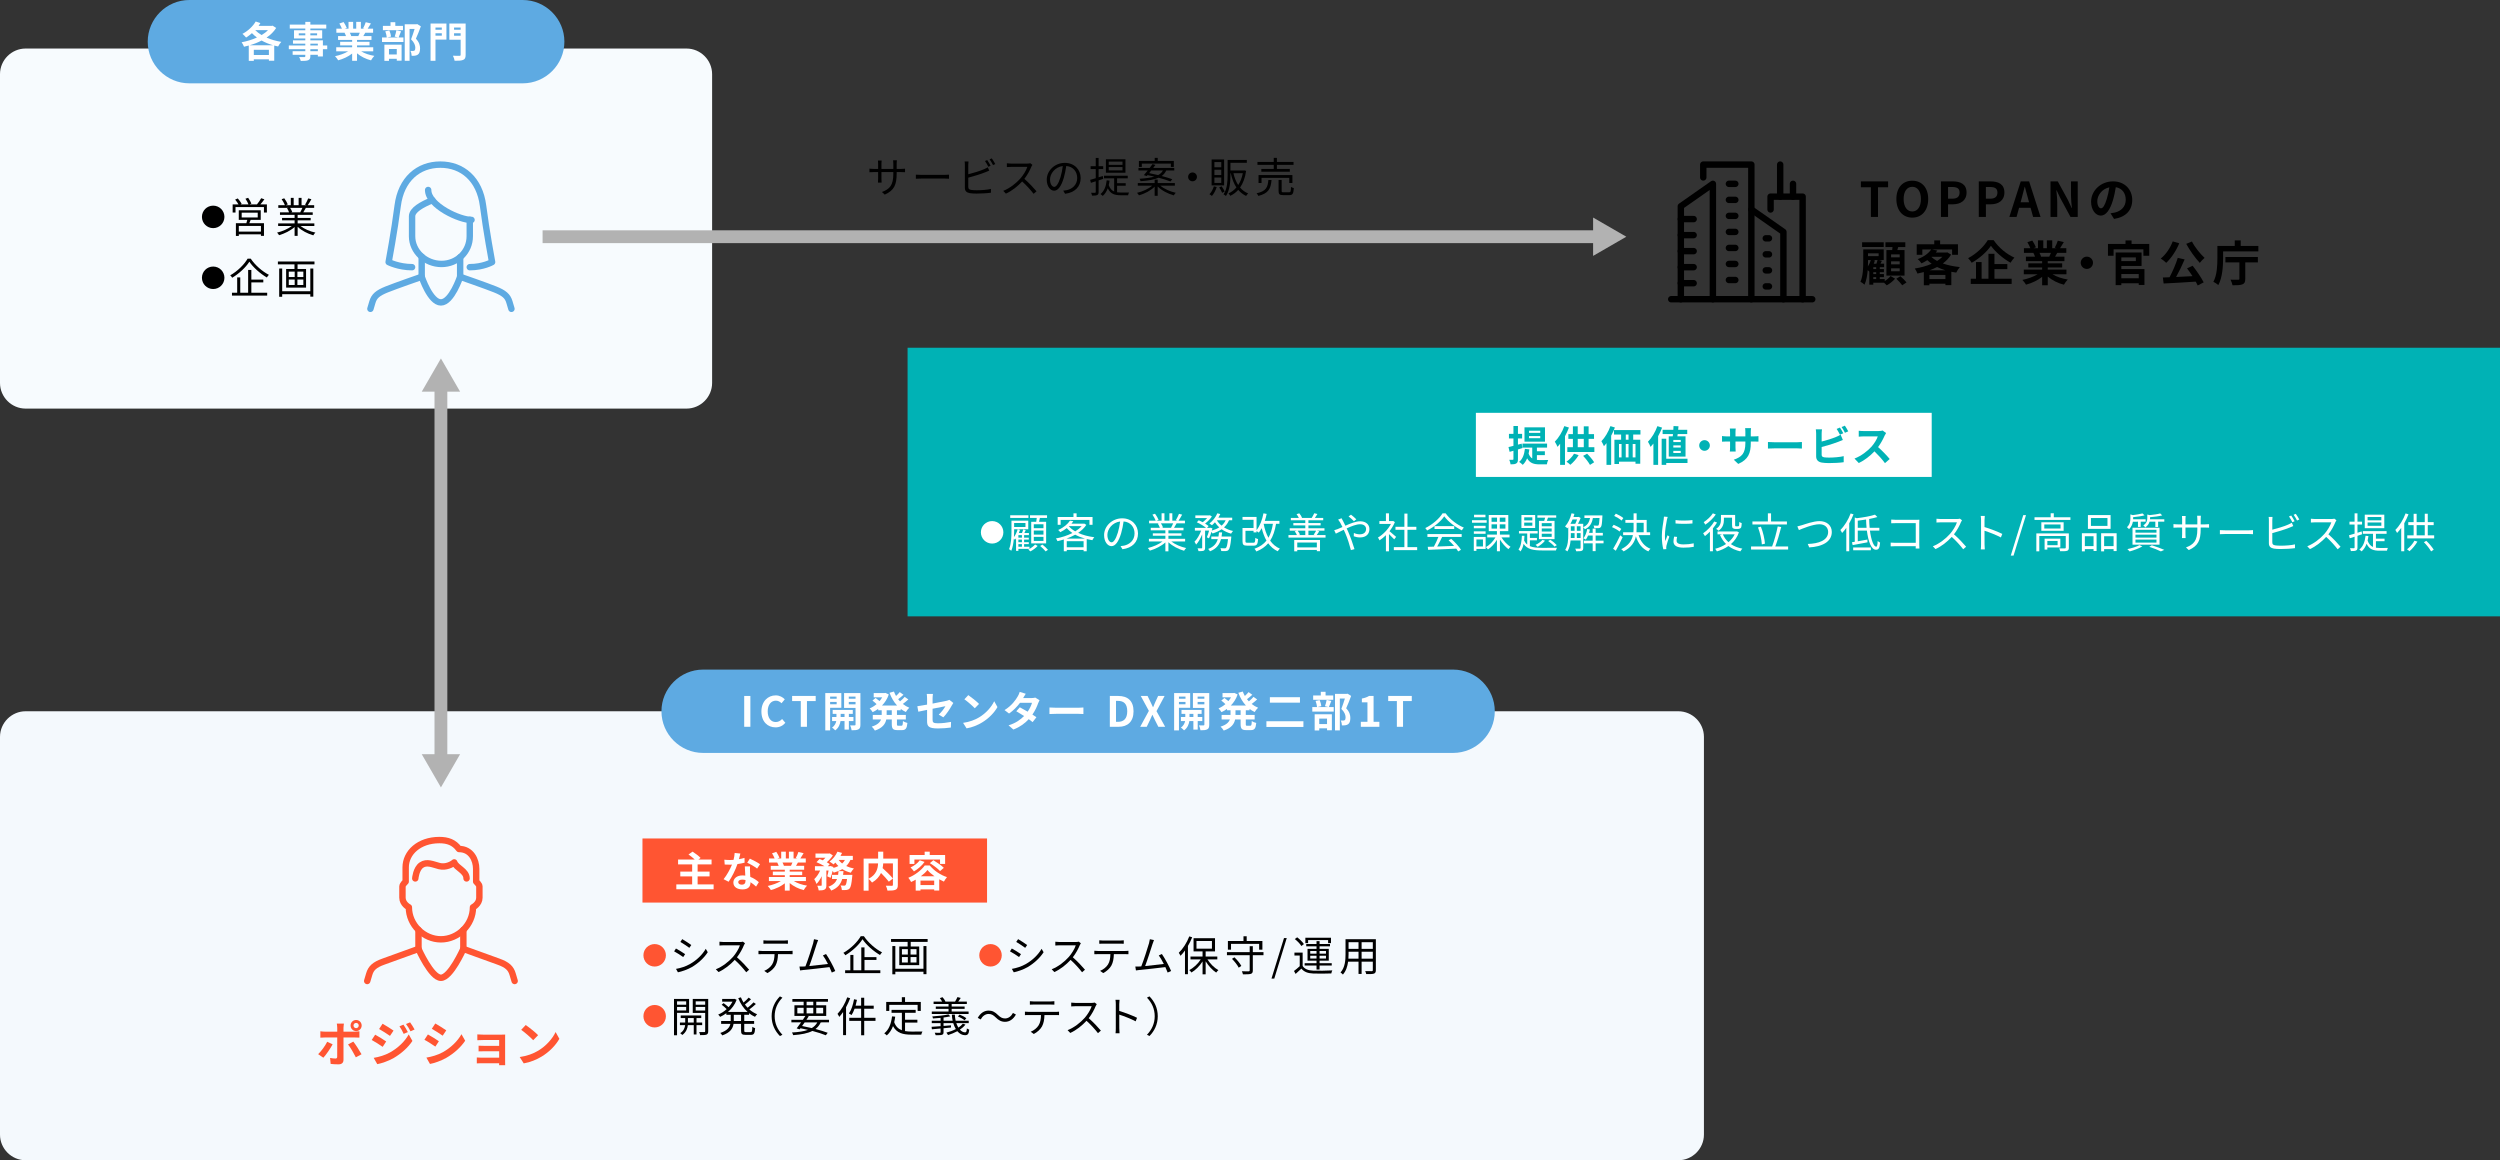 <?xml version="1.0" encoding="utf-8"?>
<!-- Generator: Adobe Illustrator 24.0.3, SVG Export Plug-In . SVG Version: 6.00 Build 0)  -->
<svg version="1.1" xmlns="http://www.w3.org/2000/svg" xmlns:xlink="http://www.w3.org/1999/xlink" x="0px" y="0px" width="780px"
	 height="362px" viewBox="0 0 780 362" enable-background="new 0 0 780 362" xml:space="preserve">
<rect x="0" y="0" width="780" height="362" fill="#333333" stroke="none"/>
<g id="背景" display="none">
</g>
<g id="レイヤー_1">
	<g>
		<rect x="283.165" y="108.493" fill="#00B2B5" width="496.835" height="83.809"/>
		<g>
			<g>
				<path fill="#FFFFFF" d="M306.034,166.086c0-1.941,1.567-3.509,3.509-3.509s3.509,1.567,3.509,3.509s-1.567,3.509-3.509,3.509
					S306.034,168.027,306.034,166.086z"/>
				<path fill="#FFFFFF" d="M317.735,171.245v0.624h-0.728v-3.926c-0.104,0.169-0.221,0.312-0.338,0.455
					c-0.078-0.078-0.221-0.208-0.352-0.325c-0.104,1.313-0.338,2.704-0.806,3.783c-0.143-0.156-0.507-0.429-0.689-0.521
					c0.689-1.65,0.754-3.913,0.754-5.551v-3.328h5.239v2.678h-4.407v0.65c0,0.533-0.013,1.145-0.052,1.781
					c0.494-0.676,0.897-1.547,1.157-2.418l0.715,0.182c-0.091,0.325-0.208,0.65-0.351,0.976h0.975
					c0.169-0.378,0.325-0.807,0.416-1.118l0.754,0.233c-0.143,0.3-0.286,0.599-0.429,0.885h1.43v0.663h-1.508v0.793h1.469v0.598
					h-1.469v0.806h1.469v0.599h-1.469v0.818h1.677v0.663H317.735z M320.868,161.586h-5.682v-0.819h5.682V161.586z M316.409,163.172
					v1.248h3.536v-1.248H316.409z M318.84,166.969h-1.105v0.793h1.105V166.969z M318.84,168.359h-1.105v0.806h1.105V168.359z
					 M318.84,169.764h-1.105v0.818h1.105V169.764z M323.754,170.335c-0.585,0.624-1.495,1.313-2.275,1.703
					c-0.143-0.169-0.429-0.429-0.637-0.598c0.78-0.364,1.664-1.027,2.106-1.56L323.754,170.335z M323.299,162.795
					c0.065-0.377,0.13-0.806,0.169-1.196h-2.106v-0.832h5.317v0.832h-2.236c-0.091,0.403-0.182,0.832-0.26,1.196h2.21v6.747h-4.654
					v-6.747H323.299z M325.561,163.562h-3.016v1.234h3.016V163.562z M325.561,165.525h-3.016v1.261h3.016V165.525z M325.561,167.501
					h-3.016v1.274h3.016V167.501z M325.236,169.906c0.611,0.481,1.352,1.17,1.729,1.639l-0.728,0.493
					c-0.364-0.468-1.092-1.183-1.703-1.689L325.236,169.906z"/>
				<path fill="#FFFFFF" d="M338.938,163.757c-0.624,0.962-1.521,1.794-2.561,2.496c1.456,0.677,3.211,1.132,5.044,1.365
					c-0.221,0.234-0.48,0.637-0.611,0.923c-0.598-0.091-1.183-0.208-1.755-0.351v3.796h-0.975v-0.416h-5.252v0.429h-0.923v-3.679
					c-0.663,0.208-1.326,0.377-1.976,0.52c-0.091-0.246-0.299-0.637-0.481-0.845c1.742-0.312,3.575-0.896,5.135-1.703
					c-0.663-0.441-1.261-0.949-1.755-1.521c-0.585,0.468-1.261,0.896-2.028,1.273c-0.143-0.221-0.429-0.533-0.65-0.688
					c1.781-0.793,3.042-1.925,3.692-2.926l1.04,0.195c-0.182,0.26-0.377,0.521-0.598,0.768h3.835l0.169-0.039L338.938,163.757z
					 M330.917,163.744h-0.923v-2.431h4.927v-1.157h0.975v1.157h4.979v2.431h-0.962v-1.534h-8.996V163.744z M338.522,168.047
					c-1.105-0.312-2.132-0.715-3.055-1.222c-0.858,0.481-1.781,0.884-2.73,1.222H338.522z M338.08,170.738v-1.885h-5.252v1.885
					H338.08z M333.504,164.212c0.507,0.599,1.183,1.118,1.976,1.573c0.78-0.48,1.456-1.027,1.976-1.625h-3.913L333.504,164.212z"/>
				<path fill="#FFFFFF" d="M349.611,170.388c0.403-0.026,0.793-0.091,1.105-0.156c1.651-0.364,3.263-1.586,3.263-3.81
					c0-1.949-1.235-3.549-3.419-3.73c-0.169,1.195-0.416,2.496-0.767,3.705c-0.793,2.639-1.82,4.004-3.016,4.004
					c-1.144,0-2.301-1.326-2.301-3.445c0-2.795,2.496-5.239,5.643-5.239c3.016,0,4.94,2.132,4.94,4.732
					c0,2.704-1.781,4.511-4.849,4.914L349.611,170.388z M348.766,166.175c0.325-1.065,0.572-2.288,0.715-3.471
					c-2.47,0.312-3.978,2.431-3.978,4.16c0,1.625,0.754,2.34,1.313,2.34C347.388,169.204,348.103,168.347,348.766,166.175z"/>
				<path fill="#FFFFFF" d="M365.445,168.932c1.183,0.936,2.977,1.703,4.641,2.054c-0.221,0.208-0.52,0.585-0.649,0.858
					c-1.742-0.494-3.641-1.47-4.889-2.665v2.834h-0.949v-2.77c-1.248,1.131-3.146,2.067-4.849,2.562
					c-0.13-0.247-0.416-0.611-0.624-0.819c1.612-0.364,3.419-1.144,4.589-2.054h-4.251v-0.819h5.135v-0.962h-3.914v-0.741h3.914
					v-0.949h-4.563v-0.793h2.834c-0.117-0.39-0.377-0.91-0.637-1.3l0.455-0.091h-3.172v-0.832h2.067
					c-0.182-0.521-0.637-1.3-1.027-1.886l0.819-0.272c0.442,0.585,0.91,1.391,1.105,1.911l-0.663,0.247h1.599v-2.302h0.897v2.302
					h1.547v-2.302h0.91v2.302h1.573l-0.481-0.156c0.338-0.546,0.754-1.391,0.988-1.976l0.988,0.26
					c-0.364,0.663-0.78,1.378-1.144,1.872h2.015v0.832h-2.6c-0.26,0.494-0.546,1.001-0.806,1.391h2.951v0.793h-4.706v0.949h4.069
					v0.741h-4.069v0.962h5.213v0.819H365.445z M362.208,163.276c0.286,0.402,0.546,0.949,0.65,1.3l-0.416,0.091h3.055l-0.13-0.039
					c0.221-0.377,0.481-0.91,0.663-1.352H362.208z"/>
				<path fill="#FFFFFF" d="M376.534,167.631c0.247-0.532,0.507-1.339,0.702-2.093h-1.248v5.356c0,0.494-0.104,0.754-0.429,0.923
					c-0.338,0.13-0.845,0.144-1.625,0.144c-0.039-0.234-0.169-0.638-0.299-0.885c0.559,0.014,1.066,0.014,1.235,0.014
					c0.156-0.014,0.208-0.053,0.208-0.195v-4.173c-0.507,1.248-1.184,2.47-1.898,3.197c-0.104-0.272-0.338-0.649-0.507-0.896
					c0.806-0.768,1.612-2.158,2.093-3.484h-1.963v-0.845h3.484c-0.676-0.572-1.872-1.3-2.886-1.742l0.598-0.624
					c0.403,0.169,0.845,0.377,1.261,0.598c0.481-0.363,0.975-0.832,1.365-1.287h-3.679v-0.845h4.368l0.169-0.039l0.624,0.391
					c-0.507,0.779-1.339,1.611-2.119,2.21c0.429,0.26,0.819,0.532,1.092,0.779l-0.494,0.56h0.962l0.143-0.052l0.585,0.208
					c-0.065,0.221-0.13,0.455-0.195,0.688c0.871-0.247,1.664-0.572,2.327-1.001c-0.521-0.468-0.975-1.001-1.339-1.586
					c-0.312,0.338-0.624,0.663-0.936,0.923c-0.182-0.156-0.559-0.429-0.793-0.559c1.014-0.754,1.95-1.938,2.47-3.173l0.923,0.247
					c-0.169,0.377-0.377,0.755-0.598,1.118h4.316v0.819h-1.001c-0.364,0.884-0.897,1.612-1.56,2.21
					c0.819,0.521,1.781,0.91,2.821,1.131c-0.195,0.208-0.48,0.572-0.611,0.832c-1.092-0.299-2.093-0.767-2.951-1.378
					c-0.819,0.572-1.781,1.001-2.834,1.326c-0.065-0.13-0.208-0.325-0.351-0.507c-0.221,0.754-0.481,1.495-0.767,2.028
					L376.534,167.631z M384.165,167.397c0,0-0.013,0.26-0.026,0.416c-0.234,2.418-0.481,3.406-0.858,3.783
					c-0.221,0.233-0.468,0.299-0.806,0.338c-0.312,0.013-0.858,0.026-1.443-0.013c-0.026-0.261-0.117-0.65-0.26-0.897
					c0.559,0.052,1.079,0.065,1.287,0.065s0.312-0.014,0.442-0.131c0.247-0.246,0.442-0.975,0.637-2.756h-2.184
					c-0.455,1.651-1.365,3.003-3.445,3.81c-0.117-0.222-0.377-0.572-0.572-0.741c1.794-0.65,2.613-1.742,3.016-3.068h-2.028v-0.806
					h2.236c0.078-0.416,0.13-0.845,0.169-1.287h0.975c-0.039,0.442-0.104,0.871-0.182,1.287H384.165z M379.667,162.327
					c0.351,0.624,0.858,1.196,1.469,1.677c0.533-0.468,0.962-1.014,1.261-1.677H379.667z"/>
				<path fill="#FFFFFF" d="M398.127,163.432c-0.364,2.158-0.936,3.875-1.833,5.253c0.78,1.104,1.781,1.963,3.029,2.496
					c-0.208,0.182-0.52,0.559-0.676,0.818c-1.222-0.571-2.185-1.417-2.964-2.496c-0.923,1.093-2.119,1.925-3.692,2.562
					c-0.104-0.221-0.403-0.65-0.585-0.858c1.638-0.585,2.847-1.417,3.731-2.535c-0.637-1.117-1.118-2.431-1.482-3.887
					c-0.286,0.521-0.585,0.988-0.91,1.391c-0.156-0.116-0.468-0.338-0.702-0.493v0.429h-0.936v-0.494h-2.522v3.237
					c0,0.416,0.104,0.48,0.637,0.48h1.833c0.481,0,0.56-0.208,0.598-1.521c0.195,0.156,0.598,0.312,0.871,0.377
					c-0.117,1.638-0.39,2.054-1.391,2.054h-2.002c-1.144,0-1.469-0.272-1.469-1.378v-4.134h3.445v-2.549h-3.445v-0.896h4.381v4.108
					c1.04-1.274,1.768-3.198,2.158-5.239l1.001,0.182c-0.156,0.754-0.351,1.482-0.585,2.171h4.563v0.923H398.127z M394.266,163.458
					c0.312,1.612,0.793,3.081,1.482,4.329c0.676-1.17,1.118-2.613,1.404-4.355h-2.873L394.266,163.458z"/>
				<path fill="#FFFFFF" d="M413.571,166.942v0.78h-11.57v-0.78h2.639c-0.156-0.364-0.416-0.845-0.689-1.184l0.715-0.194h-2.275
					v-0.741h4.862v-0.897h-3.731v-0.728h3.731v-0.871h-4.511v-0.741h2.496c-0.169-0.364-0.442-0.819-0.715-1.17l0.858-0.26
					c0.351,0.416,0.715,0.988,0.858,1.378l-0.143,0.052h3.159c0.26-0.416,0.611-1.04,0.793-1.456l0.988,0.234
					c-0.26,0.441-0.546,0.884-0.793,1.222h2.6v0.741h-4.615v0.871h3.809v0.728h-3.809v0.897h5.005v0.741h-2.418l0.793,0.182
					c-0.273,0.455-0.56,0.884-0.819,1.196H413.571z M403.795,168.489h8.047v3.484h-0.988v-0.403h-6.11v0.442h-0.949V168.489z
					 M404.744,169.27v1.521h6.11v-1.521H404.744z M404.848,165.564c0.325,0.39,0.624,0.884,0.754,1.234l-0.455,0.144h2.106v-1.378
					H404.848z M408.228,165.564v1.378h2.08l-0.455-0.104c0.247-0.351,0.598-0.884,0.78-1.273H408.228z"/>
				<path fill="#FFFFFF" d="M418.563,161.69c0.104,0.208,0.325,0.624,0.455,0.845c0.221,0.429,0.481,0.949,0.741,1.482
					c1.547-0.689,3.289-1.379,4.628-1.379c1.781,0,2.873,1.027,2.873,2.432c0,1.482-0.949,2.613-2.964,2.613
					c-0.715,0-1.443-0.183-1.924-0.364l0.039-1.04c0.481,0.234,1.131,0.429,1.82,0.429c1.417,0,1.989-0.767,1.989-1.677
					c0-0.78-0.598-1.469-1.872-1.469c-1.118,0-2.704,0.61-4.186,1.3c0.169,0.351,0.338,0.715,0.494,1.065
					c0.702,1.587,1.508,3.991,1.95,5.408l-1.118,0.3c-0.403-1.521-1.015-3.602-1.755-5.278c-0.156-0.364-0.325-0.729-0.481-1.066
					c-0.988,0.481-1.885,0.949-2.47,1.209l-0.507-1.065c0.377-0.104,0.832-0.261,1.066-0.352c0.429-0.169,0.949-0.403,1.508-0.649
					c-0.26-0.572-0.507-1.054-0.728-1.418c-0.156-0.272-0.416-0.649-0.624-0.909L418.563,161.69z M422.424,162.613
					c-0.494-0.494-1.118-1.092-1.677-1.495l0.754-0.546c0.429,0.325,1.196,0.949,1.677,1.456L422.424,162.613z"/>
				<path fill="#FFFFFF" d="M434.995,168.281c-0.338-0.377-1.053-1.105-1.638-1.651v5.383h-0.949v-5.031
					c-0.65,0.637-1.326,1.183-1.989,1.612c-0.104-0.247-0.351-0.689-0.507-0.871c1.547-0.897,3.172-2.535,4.069-4.265h-3.614v-0.884
					h2.041v-2.418h0.949v2.418h1.131l0.169-0.039l0.546,0.364c-0.403,1.001-1.001,1.963-1.677,2.834
					c0.598,0.48,1.742,1.481,2.067,1.768L434.995,168.281z M442.158,170.699v0.949h-7.28v-0.949h3.289v-5.395h-2.782v-0.937h2.782
					v-4.121h0.962v4.121h2.77v0.937h-2.77v5.395H442.158z"/>
				<path fill="#FFFFFF" d="M451.05,160.169c1.365,1.911,3.627,3.602,5.668,4.446c-0.221,0.234-0.455,0.572-0.624,0.858
					c-2.002-0.976-4.277-2.704-5.486-4.382c-1.053,1.561-3.159,3.342-5.369,4.434c-0.104-0.221-0.351-0.572-0.559-0.768
					c2.223-1.065,4.381-2.938,5.382-4.589H451.05z M445.356,166.63h10.686v0.897h-6.097c-0.455,0.962-1.015,2.08-1.534,2.99
					c1.612-0.052,3.445-0.117,5.265-0.195c-0.533-0.611-1.144-1.248-1.716-1.755l0.819-0.442c1.196,1.027,2.457,2.432,3.055,3.394
					l-0.871,0.533c-0.156-0.261-0.351-0.56-0.598-0.871c-3.185,0.155-6.552,0.299-8.775,0.377l-0.13-0.949
					c0.559-0.013,1.209-0.026,1.911-0.052c0.494-0.897,1.053-2.08,1.404-3.029h-3.419V166.63z M453.715,164.16v0.884h-6.149v-0.884
					H453.715z"/>
				<path fill="#FFFFFF" d="M463.842,163.094h-4.576v-0.793h4.576V163.094z M463.517,171.271h-2.873v0.598h-0.819v-4.354h3.692
					V171.271z M463.504,164.823h-3.666v-0.767h3.666V164.823z M459.838,165.772h3.666v0.78h-3.666V165.772z M463.465,161.378h-3.562
					v-0.78h3.562V161.378z M460.644,168.308v2.184h2.041v-2.184H460.644z M468.457,167.67c0.702,1.145,1.833,2.327,2.834,2.938
					c-0.208,0.169-0.52,0.507-0.663,0.728c-0.91-0.662-1.924-1.819-2.652-3.003v3.666h-0.936v-3.588
					c-0.741,1.248-1.768,2.379-2.808,3.017c-0.143-0.208-0.442-0.56-0.637-0.729c1.118-0.611,2.275-1.794,2.99-3.029h-2.574v-0.871
					h3.029v-1.078h-2.548v-5.031h6.097v5.031h-2.613v1.078h3.003v0.871H468.457z M465.363,162.809h1.716v-1.326h-1.716V162.809z
					 M465.363,164.927h1.716v-1.339h-1.716V164.927z M469.692,161.482h-1.769v1.326h1.769V161.482z M469.692,163.588h-1.769v1.339
					h1.769V163.588z"/>
				<path fill="#FFFFFF" d="M477.323,170.4c1.027,0.442,2.353,0.52,3.952,0.533c0.572,0,3.77,0,4.524-0.026
					c-0.143,0.208-0.299,0.572-0.351,0.832h-4.173c-2.809,0-4.746-0.312-5.916-2.054c-0.182,0.936-0.494,1.768-0.988,2.366
					c-0.117-0.183-0.403-0.481-0.611-0.624c0.78-0.937,1.001-2.679,1.066-4.265h0.806c-0.026,0.494-0.052,1.001-0.104,1.482
					c0.247,0.533,0.572,0.949,0.962,1.261v-3.458h-2.574v-0.754h5.824v0.754h-2.418v1.391h2.197v0.741h-2.197V170.4z
					 M478.974,164.745h-4.291v-4.056h4.291V164.745z M478.09,161.404h-2.535v0.962h2.535V161.404z M478.09,163.042h-2.535v0.988
					h2.535V163.042z M482.042,168.697c-0.559,0.715-1.482,1.443-2.301,1.911c-0.143-0.156-0.455-0.481-0.65-0.611
					c0.819-0.377,1.651-0.962,2.146-1.56L482.042,168.697z M481.795,162.509c0.104-0.312,0.208-0.663,0.286-0.987h-2.418v-0.741
					h5.876v0.741h-2.561c-0.117,0.338-0.247,0.688-0.364,0.987h2.405v5.708h-4.862v-5.708H481.795z M484.122,163.225h-3.094v0.975
					h3.094V163.225z M484.122,164.875h-3.094v0.962h3.094V164.875z M484.122,166.526h-3.094v0.975h3.094V166.526z M483.693,168.424
					c0.754,0.455,1.599,1.171,2.028,1.664l-0.702,0.455c-0.429-0.52-1.274-1.261-1.989-1.741L483.693,168.424z"/>
				<path fill="#FFFFFF" d="M496.979,161.625c-0.273,1.534-0.897,2.782-2.496,3.51c-0.104-0.208-0.338-0.493-0.52-0.649v6.474
					c0,0.469-0.104,0.741-0.442,0.885c-0.325,0.143-0.845,0.155-1.742,0.155c-0.039-0.221-0.182-0.598-0.312-0.818
					c0.676,0.025,1.261,0.025,1.43,0.013c0.182-0.013,0.247-0.064,0.247-0.234v-2.34h-3.12c-0.117,1.209-0.39,2.483-1.001,3.419
					c-0.13-0.143-0.494-0.351-0.688-0.441c0.871-1.365,0.962-3.289,0.962-4.745v-2.354c-0.091,0.117-0.182,0.234-0.273,0.338
					c-0.143-0.156-0.52-0.455-0.728-0.585c0.923-0.988,1.638-2.521,2.028-4.108l0.897,0.195c-0.091,0.325-0.195,0.65-0.299,0.962
					h1.521l0.143-0.039l0.572,0.364c-0.221,0.572-0.521,1.235-0.819,1.794h1.625v1.054c1.365-0.599,1.885-1.626,2.132-2.848h-1.755
					v-0.819h5.616c0,0,0,0.247-0.013,0.364c-0.104,2.146-0.208,2.978-0.494,3.289c-0.169,0.208-0.364,0.299-0.702,0.325
					c-0.273,0.026-0.806,0.013-1.339-0.013c-0.026-0.247-0.104-0.585-0.221-0.807c0.507,0.053,0.988,0.053,1.17,0.053
					c0.169,0.013,0.272,0,0.364-0.117c0.143-0.169,0.26-0.768,0.338-2.275H496.979z M490.635,162.067
					c-0.195,0.48-0.416,0.936-0.65,1.352h1.495c0.195-0.39,0.416-0.896,0.572-1.352H490.635z M490.102,166.852
					c0,0.312,0,0.663-0.026,1.014h1.196v-1.521h-1.17V166.852z M490.102,165.616h1.17v-1.43h-1.17V165.616z M491.974,165.616h1.17
					v-1.43h-1.17V165.616z M493.144,167.865v-1.521h-1.17v1.521H493.144z M500.307,169.517h-2.47v2.431h-0.923v-2.431h-2.73v-0.832
					h2.73v-1.6h-1.443c-0.195,0.481-0.429,0.923-0.676,1.274c-0.156-0.117-0.533-0.299-0.754-0.403
					c0.572-0.741,0.962-1.807,1.196-2.912l0.819,0.169c-0.078,0.352-0.169,0.702-0.273,1.04h1.131v-1.326h0.923v1.326h2.249v0.832
					h-2.249v1.6h2.47V169.517z"/>
				<path fill="#FFFFFF" d="M505.299,165.837c-0.507-0.441-1.521-1.026-2.366-1.378l0.533-0.728c0.819,0.325,1.859,0.871,2.379,1.3
					L505.299,165.837z M506.261,167.618c-0.624,1.378-1.443,2.99-2.132,4.212l-0.832-0.61c0.637-1.015,1.547-2.718,2.223-4.199
					L506.261,167.618z M505.923,162.418c-0.481-0.455-1.482-1.079-2.301-1.456l0.52-0.702c0.832,0.352,1.846,0.923,2.34,1.392
					L505.923,162.418z M511.24,166.969c0.637,2.015,1.859,3.535,3.705,4.251c-0.221,0.182-0.533,0.559-0.663,0.818
					c-1.937-0.832-3.185-2.482-3.887-4.706c-0.39,1.794-1.391,3.458-3.822,4.706c-0.169-0.194-0.521-0.532-0.754-0.688
					c2.379-1.184,3.302-2.717,3.653-4.381h-3.055v-0.897h3.198c0.052-0.494,0.065-1.001,0.065-1.508v-1.443h-2.561v-0.897h2.561
					v-2.054h0.949v2.054h3.133v3.849h1.079v0.897H511.24z M510.629,164.576c0,0.494-0.013,1.001-0.052,1.495h2.249v-2.951h-2.197
					V164.576z"/>
				<path fill="#FFFFFF" d="M520.327,161.274c-0.078,0.221-0.195,0.637-0.247,0.871c-0.247,1.183-0.624,3.483-0.624,4.927
					c0,0.624,0.026,1.145,0.104,1.768c0.221-0.585,0.507-1.339,0.715-1.846l0.559,0.416c-0.325,0.91-0.793,2.275-0.91,2.887
					c-0.039,0.182-0.065,0.429-0.065,0.571l0.039,0.455l-0.936,0.065c-0.26-0.91-0.468-2.393-0.468-4.135
					c0-1.897,0.416-4.107,0.572-5.161c0.039-0.299,0.091-0.637,0.091-0.91L520.327,161.274z M523.265,167.515
					c-0.117,0.468-0.169,0.832-0.169,1.183c0,0.585,0.39,1.157,2.158,1.157c1.157,0,2.146-0.104,3.186-0.338l0.013,1.092
					c-0.793,0.156-1.872,0.26-3.211,0.26c-2.158,0-3.12-0.715-3.12-1.924c0-0.468,0.091-0.975,0.208-1.521L523.265,167.515z
					 M522.758,162.262c1.404,0.234,4.004,0.183,5.292,0v1.066c-1.378,0.143-3.875,0.143-5.278,0L522.758,162.262z"/>
				<path fill="#FFFFFF" d="M535.719,163.029c-0.364,0.611-0.806,1.222-1.287,1.807v7.163h-0.936v-6.123
					c-0.507,0.521-1.04,0.988-1.547,1.392c-0.104-0.208-0.403-0.677-0.572-0.885c1.3-0.884,2.652-2.274,3.471-3.679L535.719,163.029
					z M535.329,160.52c-0.78,1.157-2.067,2.405-3.263,3.173c-0.104-0.208-0.352-0.599-0.507-0.78
					c1.066-0.689,2.262-1.807,2.86-2.756L535.329,160.52z M542.544,166.084c-0.52,1.521-1.404,2.73-2.496,3.68
					c0.975,0.663,2.184,1.156,3.575,1.417c-0.208,0.194-0.481,0.585-0.624,0.845c-1.469-0.325-2.704-0.884-3.731-1.664
					c-1.092,0.768-2.327,1.313-3.602,1.677c-0.117-0.233-0.351-0.624-0.533-0.818c1.183-0.3,2.366-0.793,3.393-1.495
					c-0.793-0.78-1.43-1.717-1.885-2.809l0.688-0.208h-1.469v-0.884h5.85l0.195-0.039L542.544,166.084z M537.864,162.171
					c0,1.118-0.286,2.496-1.677,3.419c-0.156-0.169-0.546-0.468-0.768-0.585c1.313-0.818,1.521-1.95,1.521-2.847v-1.508h4.42v3.055
					c0,0.26,0.013,0.403,0.078,0.455c0.052,0.039,0.143,0.052,0.234,0.052h0.468c0.117,0,0.247-0.013,0.312-0.039
					c0.065-0.039,0.13-0.13,0.156-0.286c0.039-0.182,0.052-0.559,0.065-1.053c0.182,0.156,0.48,0.299,0.741,0.377
					c-0.026,0.494-0.065,1.053-0.143,1.262c-0.091,0.221-0.221,0.363-0.403,0.429c-0.169,0.078-0.468,0.13-0.676,0.13h-0.728
					c-0.286,0-0.585-0.078-0.793-0.234c-0.208-0.169-0.273-0.39-0.273-1.131v-2.158h-2.535V162.171z M537.526,166.708
					c0.39,0.937,0.988,1.769,1.755,2.457c0.806-0.688,1.482-1.508,1.95-2.457H537.526z"/>
				<path fill="#FFFFFF" d="M557.897,170.504v0.949h-11.57v-0.949h6.565c0.649-1.664,1.378-4.354,1.755-6.266l1.092,0.208
					c-0.494,1.976-1.222,4.42-1.846,6.058H557.897z M557.521,163.627h-10.765v-0.936h4.823v-2.535h0.988v2.535h4.953V163.627z
					 M549.694,169.854c-0.065-1.431-0.559-3.627-1.196-5.305l0.897-0.233c0.689,1.703,1.17,3.848,1.274,5.304L549.694,169.854z"/>
				<path fill="#FFFFFF" d="M562.187,163.861c1.092-0.338,3.614-1.274,5.5-1.274c2.132,0,3.835,1.235,3.835,3.394
					c0,3.094-3.068,4.589-7.046,4.81l-0.455-1.079c3.367-0.091,6.357-1.104,6.357-3.744c0-1.352-0.975-2.404-2.717-2.404
					c-2.119,0-5.395,1.417-6.409,1.819l-0.481-1.144C561.238,164.147,561.706,164.004,562.187,163.861z"/>
				<path fill="#FFFFFF" d="M578.294,160.468c-0.364,0.962-0.819,1.911-1.339,2.809v8.71h-0.91v-7.293
					c-0.416,0.598-0.858,1.131-1.313,1.599c-0.104-0.221-0.364-0.728-0.546-0.936c1.274-1.248,2.483-3.186,3.211-5.161
					L578.294,160.468z M583.417,165.551c0.39,2.978,1.17,5.031,1.963,5.019c0.273,0,0.403-0.533,0.455-1.794
					c0.195,0.208,0.52,0.416,0.754,0.507c-0.13,1.742-0.468,2.236-1.287,2.236c-1.456,0-2.405-2.535-2.834-5.968h-2.847v3.328
					c0.936-0.155,1.976-0.338,3.003-0.532l0.039,0.857c-1.638,0.312-3.354,0.65-4.641,0.871l-0.208-0.896l0.871-0.144v-7.566
					l0.637,0.208c2.067-0.247,4.355-0.649,5.668-1.104l0.754,0.741c-0.728,0.221-1.612,0.429-2.561,0.61
					c0.013,0.962,0.064,1.886,0.143,2.756h3.029v0.871H583.417z M578.19,170.816h5.512v0.858h-5.512V170.816z M582.376,164.68
					c-0.091-0.832-0.143-1.702-0.156-2.587c-0.871,0.144-1.755,0.261-2.6,0.364v2.223H582.376z"/>
				<path fill="#FFFFFF" d="M597.69,171.142c0.013-0.144,0.013-0.416,0.026-0.729h-6.357c-0.533,0-1.118,0.026-1.469,0.053v-1.171
					c0.338,0.026,0.897,0.065,1.443,0.065h6.384v-6.136h-6.228c-0.481,0-1.118,0.025-1.43,0.038v-1.156
					c0.429,0.052,1.001,0.077,1.417,0.077h6.409c0.312,0,0.702-0.013,0.962-0.025c-0.013,0.299-0.039,0.702-0.039,1.014v6.709
					c0,0.468,0.039,1.053,0.052,1.261H597.69z"/>
				<path fill="#FFFFFF" d="M612.147,162.327c-0.078,0.104-0.247,0.39-0.325,0.572c-0.442,1.118-1.261,2.639-2.185,3.809
					c1.365,1.17,2.951,2.86,3.796,3.874l-0.91,0.793c-0.871-1.144-2.249-2.678-3.575-3.86c-1.391,1.495-3.146,2.925-5.07,3.796
					l-0.832-0.871c2.093-0.819,4.017-2.366,5.356-3.861c0.884-1.001,1.833-2.548,2.158-3.614h-5.07c-0.455,0-1.17,0.052-1.313,0.065
					v-1.184c0.182,0.026,0.923,0.092,1.313,0.092h5.018c0.429,0,0.767-0.053,0.975-0.117L612.147,162.327z"/>
				<path fill="#FFFFFF" d="M624.276,167.684c-1.417-0.768-3.666-1.639-5.109-2.094l0.013,4.291c0,0.416,0.026,1.104,0.078,1.533
					h-1.248c0.052-0.416,0.078-1.053,0.078-1.533v-7.566c0-0.364-0.026-0.949-0.104-1.353h1.274
					c-0.039,0.403-0.091,0.962-0.091,1.353v2.119c1.716,0.52,4.173,1.456,5.551,2.145L624.276,167.684z"/>
				<path fill="#FFFFFF" d="M631.257,160.715h0.857l-3.887,12.637h-0.871L631.257,160.715z"/>
				<path fill="#FFFFFF" d="M645.973,161.378v0.845h-11.206v-0.845h5.044v-1.235h0.975v1.235H645.973z M645.479,170.868
					c0,0.521-0.117,0.807-0.52,0.976c-0.429,0.143-1.105,0.143-2.185,0.143c-0.052-0.26-0.182-0.65-0.312-0.896
					c0.832,0.025,1.56,0.025,1.794,0c0.221,0,0.26-0.065,0.26-0.247v-3.602h-8.255v4.771h-0.923v-5.591h10.14V170.868z
					 M643.854,162.951v2.652h-6.955v-2.652H643.854z M642.892,163.641h-5.07v1.261h5.07V163.641z M638.771,170.816v0.65h-0.858
					v-3.394h4.915v2.743H638.771z M638.771,168.775v1.326h3.198v-1.326H638.771z"/>
				<path fill="#FFFFFF" d="M649.547,166.37h4.589v5.538h-0.949v-0.585h-2.717v0.702h-0.923V166.37z M650.471,167.307v3.081h2.717
					v-3.081H650.471z M658.505,165.005h-7.072v-4.303h7.072V165.005z M657.53,161.625h-5.162v2.457h5.162V161.625z M660.39,166.37
					v5.564h-0.949v-0.611h-2.951v0.702h-0.936v-5.655H660.39z M659.44,170.388v-3.081h-2.951v3.081H659.44z"/>
				<path fill="#FFFFFF" d="M665.459,162.77c-0.13,0.779-0.468,1.65-1.209,2.34c-0.143-0.208-0.441-0.494-0.649-0.624
					c0.923-0.845,1.079-1.872,1.079-2.704v-1.287l0.767,0.221c1.118-0.143,2.301-0.325,3.003-0.533l0.65,0.599
					c-0.962,0.272-2.34,0.468-3.562,0.571v0.469v0.194h3.9v0.755h-1.534v1.625h-0.858v-1.625H665.459z M668.41,170.491
					c-1.053,0.611-2.678,1.209-3.965,1.561c-0.169-0.183-0.494-0.56-0.715-0.729c1.326-0.272,2.886-0.728,3.809-1.248
					L668.41,170.491z M665.342,164.654h8.438v5.291h-8.438V164.654z M666.266,166.201h6.552v-0.896h-6.552V166.201z
					 M666.266,167.735h6.552v-0.91h-6.552V167.735z M666.266,169.295h6.552v-0.936h-6.552V169.295z M675.262,162.015v0.755h-1.924
					v1.65h-0.871v-1.65h-1.807c-0.182,0.624-0.572,1.273-1.352,1.794c-0.117-0.208-0.39-0.507-0.598-0.638
					c1.053-0.688,1.248-1.521,1.248-2.235v-1.157l0.741,0.182c1.196-0.117,2.509-0.299,3.276-0.52l0.65,0.61
					c-1.015,0.273-2.496,0.455-3.81,0.56v0.351c0,0.091,0,0.195-0.013,0.299H675.262z M671.361,170.114
					c1.404,0.455,2.951,1.015,3.9,1.443l-1.066,0.48c-0.806-0.416-2.21-0.962-3.627-1.43L671.361,170.114z"/>
				<path fill="#FFFFFF" d="M688.041,163.602c0.572,0,1.014-0.039,1.183-0.065v1.092c-0.13-0.013-0.611-0.039-1.183-0.039h-1.43
					v0.455c0,3.472-0.741,5.253-3.718,6.578l-0.871-0.818c2.366-0.91,3.549-2.028,3.549-5.669v-0.546h-3.706v2.106
					c0,0.48,0.039,1.053,0.052,1.183h-1.144c0.013-0.13,0.052-0.688,0.052-1.183v-2.106h-1.391c-0.572,0-1.157,0.039-1.313,0.053
					v-1.132c0.117,0.026,0.754,0.092,1.313,0.092h1.391v-1.664c0-0.416-0.039-0.819-0.052-0.949h1.157
					c-0.013,0.13-0.065,0.494-0.065,0.949v1.664h3.706v-1.625c0-0.508-0.039-0.937-0.065-1.066h1.17
					c-0.013,0.13-0.065,0.559-0.065,1.066v1.625H688.041z"/>
				<path fill="#FFFFFF" d="M692.604,165.396c0.39,0.025,1.079,0.064,1.807,0.064h7.125c0.65,0,1.118-0.039,1.404-0.064v1.273
					c-0.26-0.013-0.806-0.064-1.391-0.064h-7.137c-0.715,0-1.404,0.025-1.807,0.064V165.396z"/>
				<path fill="#FFFFFF" d="M708.958,169.191c0,0.663,0.272,0.832,0.91,0.962c0.403,0.065,1.079,0.104,1.716,0.104
					c1.378,0,3.367-0.131,4.446-0.416v1.183c-1.131,0.169-3.081,0.273-4.499,0.273c-0.767,0-1.547-0.039-2.08-0.131
					c-1.001-0.182-1.56-0.637-1.56-1.689v-7.15c0-0.312-0.013-0.754-0.078-1.053h1.209c-0.039,0.299-0.064,0.688-0.064,1.053v2.938
					c1.534-0.377,3.588-1.002,4.94-1.587c0.403-0.169,0.78-0.363,1.144-0.585l0.455,1.04c-0.364,0.156-0.832,0.364-1.222,0.508
					c-1.456,0.585-3.705,1.273-5.317,1.689V169.191z M715.224,162.938c-0.26-0.533-0.702-1.313-1.053-1.808l0.689-0.286
					c0.325,0.455,0.793,1.248,1.066,1.769L715.224,162.938z M716.29,160.312c0.338,0.48,0.845,1.286,1.092,1.768l-0.702,0.325
					c-0.286-0.572-0.715-1.3-1.079-1.794L716.29,160.312z"/>
				<path fill="#FFFFFF" d="M728.965,162.327c-0.078,0.104-0.247,0.39-0.325,0.572c-0.442,1.118-1.261,2.639-2.184,3.809
					c1.365,1.17,2.951,2.86,3.796,3.874l-0.91,0.793c-0.871-1.144-2.249-2.678-3.575-3.86c-1.391,1.495-3.146,2.925-5.07,3.796
					l-0.832-0.871c2.093-0.819,4.017-2.366,5.356-3.861c0.884-1.001,1.833-2.548,2.158-3.614h-5.07c-0.455,0-1.17,0.052-1.312,0.065
					v-1.184c0.182,0.026,0.923,0.092,1.312,0.092h5.019c0.429,0,0.767-0.053,0.975-0.117L728.965,162.327z"/>
				<path fill="#FFFFFF" d="M736.96,166.695c-0.468,0.169-0.949,0.312-1.43,0.48v3.641c0,0.533-0.117,0.78-0.442,0.936
					c-0.299,0.156-0.793,0.195-1.612,0.183c-0.039-0.234-0.156-0.624-0.286-0.897c0.559,0.014,1.066,0.014,1.209,0.014
					c0.169,0,0.234-0.053,0.234-0.247v-3.342c-0.533,0.183-1.04,0.339-1.508,0.481l-0.234-0.937
					c0.481-0.116,1.079-0.299,1.742-0.507v-2.847h-1.599v-0.897h1.599v-2.587h0.897v2.587h1.43v0.897h-1.43v2.561l1.313-0.402
					L736.96,166.695z M741.289,170.895c0.377,0.052,0.793,0.078,1.222,0.078c0.312,0,2.08,0,2.509-0.014
					c-0.13,0.208-0.247,0.611-0.286,0.858h-2.262c-1.872,0-3.237-0.351-4.082-2.171c-0.364,0.975-0.871,1.768-1.56,2.379
					c-0.143-0.156-0.507-0.455-0.715-0.585c1.157-0.91,1.729-2.366,1.937-4.29l0.897,0.104c-0.065,0.481-0.143,0.963-0.26,1.392
					c0.377,1.092,0.949,1.689,1.69,2.002v-4.108h-3.172v-0.818h7.41v0.818h-3.328v1.521h2.691v0.793h-2.691V170.895z
					 M743.902,164.797h-6.097v-4.212h6.097V164.797z M742.979,161.313h-4.291v1.026h4.291V161.313z M742.979,163.016h-4.291v1.041
					h4.291V163.016z"/>
				<path fill="#FFFFFF" d="M751.455,160.468c-0.364,0.937-0.819,1.886-1.326,2.782v8.749h-0.949v-7.293
					c-0.403,0.585-0.845,1.118-1.287,1.573c-0.104-0.221-0.377-0.715-0.546-0.949c1.274-1.235,2.47-3.185,3.198-5.148
					L751.455,160.468z M754.237,168.983c-0.65,1.131-1.612,2.262-2.483,3.003c-0.169-0.169-0.546-0.48-0.768-0.598
					c0.884-0.676,1.781-1.69,2.327-2.691L754.237,168.983z M759.463,167.021v0.949h-8.398v-0.949h1.989v-3.173h-1.677v-0.936h1.677
					v-2.613h0.936v2.613h2.535v-2.626h0.936v2.626h1.846v0.936h-1.846v3.173H759.463z M753.99,167.021h2.535v-3.173h-2.535V167.021z
					 M757.006,168.736c0.897,0.845,1.859,2.002,2.314,2.77l-0.819,0.532c-0.429-0.806-1.391-2.015-2.249-2.873L757.006,168.736z"/>
			</g>
		</g>
		<rect x="460.475" y="128.802" fill="#FFFFFF" width="142.216" height="20"/>
		<g>
			<path fill="#00B2B5" d="M473.6,140.223v3.029c0,0.715-0.117,1.092-0.507,1.326c-0.391,0.26-0.963,0.312-1.795,0.299
				c-0.039-0.377-0.208-1.015-0.402-1.417c0.48,0.013,0.923,0.013,1.079,0c0.155,0,0.221-0.053,0.221-0.222v-2.6
				c-0.429,0.117-0.819,0.234-1.196,0.338l-0.351-1.495c0.441-0.091,0.962-0.234,1.547-0.377v-2.301h-1.404v-1.431h1.404v-2.457
				h1.404v2.457h1.3v1.431h-1.3v1.924l1.17-0.312l0.208,1.392L473.6,140.223z M479.515,143.499c0.299,0.025,0.585,0.039,0.91,0.039
				c0.441,0,2.054,0,2.613-0.014c-0.183,0.312-0.364,0.962-0.416,1.353h-2.263c-1.703,0-3.016-0.312-3.899-1.886
				c-0.339,0.819-0.794,1.509-1.365,2.042c-0.234-0.247-0.819-0.729-1.131-0.924c1.078-0.857,1.611-2.301,1.807-4.068l1.404,0.169
				c-0.065,0.468-0.144,0.91-0.247,1.312c0.286,0.754,0.663,1.223,1.131,1.521v-3.394h-3.056v-1.248h7.684v1.248h-3.172v1.145h2.483
				v1.209h-2.483V143.499z M482.037,137.805h-6.396v-4.485h6.396V137.805z M480.555,134.398h-3.497v0.65h3.497V134.398z
				 M480.555,136.05h-3.497v0.663h3.497V136.05z"/>
			<path fill="#00B2B5" d="M489.511,133.397c-0.338,0.896-0.767,1.82-1.234,2.704v8.944h-1.521v-6.592
				c-0.273,0.352-0.546,0.663-0.819,0.963c-0.143-0.391-0.559-1.235-0.832-1.612c1.17-1.17,2.314-3.003,2.965-4.862L489.511,133.397
				z M492.54,142.004c-0.65,1.131-1.69,2.274-2.587,3.016c-0.286-0.286-0.871-0.767-1.209-0.975c0.91-0.611,1.82-1.561,2.353-2.483
				L492.54,142.004z M497.441,139.521v1.508h-8.438v-1.508h1.742v-2.587h-1.417v-1.482h1.417v-2.431h1.508v2.431h1.886v-2.444h1.508
				v2.444h1.689v1.482h-1.689v2.587H497.441z M492.254,139.521h1.886v-2.587h-1.886V139.521z M495.166,141.549
				c0.845,0.819,1.742,1.924,2.21,2.678l-1.3,0.819c-0.416-0.78-1.326-1.977-2.146-2.809L495.166,141.549z"/>
			<path fill="#00B2B5" d="M503.851,133.385c-0.325,0.857-0.729,1.729-1.17,2.561v9.101h-1.456v-6.786
				c-0.26,0.351-0.521,0.676-0.793,0.962c-0.144-0.364-0.546-1.184-0.793-1.561c1.118-1.131,2.184-2.925,2.821-4.719
				L503.851,133.385z M509.558,135.568v1.625h2.197v7.501h-1.482v-0.662h-5.147v0.74h-1.431v-7.579h2.094v-1.625h-2.224v-1.378
				h8.255v1.378H509.558z M505.125,142.706h0.806v-4.174h-0.806V142.706z M507.23,138.532v4.174h0.871v-4.174H507.23z
				 M508.102,135.568h-0.858v1.625h0.858V135.568z M510.272,138.532h-0.871v4.174h0.871V138.532z"/>
			<path fill="#00B2B5" d="M518.579,133.423c-0.338,0.897-0.767,1.808-1.248,2.679v8.932h-1.469v-6.644
				c-0.286,0.377-0.585,0.728-0.885,1.04c-0.143-0.377-0.559-1.235-0.818-1.6c1.17-1.17,2.288-3.016,2.951-4.875L518.579,133.423z
				 M526.496,144.461h-6.63v0.585h-1.43v-8.151h1.43v6.24h6.63V144.461z M521.895,136.141c0.025-0.222,0.052-0.468,0.078-0.715
				h-3.237V134.1h3.341c0.026-0.403,0.052-0.807,0.065-1.17l1.547,0.064c-0.026,0.352-0.065,0.729-0.104,1.105h2.834v1.326h-2.977
				c-0.039,0.247-0.065,0.493-0.104,0.715h2.549v6.318h-5.239v-6.318H521.895z M524.391,137.259h-2.314v0.663h2.314V137.259z
				 M524.391,138.962h-2.314v0.663h2.314V138.962z M524.391,140.665h-2.314v0.676h2.314V140.665z"/>
			<path fill="#00B2B5" d="M531.813,137.323c0.91,0,1.664,0.754,1.664,1.664s-0.754,1.664-1.664,1.664s-1.664-0.754-1.664-1.664
				S530.903,137.323,531.813,137.323z"/>
			<path fill="#00B2B5" d="M547.206,136.153c0.688,0,1.079-0.025,1.43-0.091v1.729c-0.286-0.026-0.741-0.039-1.43-0.039h-0.962
				v0.429c0,3.224-0.78,5.188-3.913,6.565l-1.392-1.313c2.51-0.871,3.614-2.002,3.614-5.188v-0.493h-3.081v1.768
				c0,0.572,0.039,1.105,0.052,1.365h-1.819c0.038-0.26,0.077-0.78,0.077-1.365v-1.768h-1.104c-0.65,0-1.118,0.025-1.404,0.052
				v-1.769c0.234,0.039,0.754,0.117,1.404,0.117h1.104v-1.287c0-0.494-0.052-0.923-0.077-1.17h1.846
				c-0.039,0.247-0.078,0.663-0.078,1.184v1.273h3.081v-1.365c0-0.52-0.039-0.949-0.078-1.209h1.847
				c-0.026,0.26-0.078,0.689-0.078,1.209v1.365H547.206z"/>
			<path fill="#00B2B5" d="M551.6,137.908c0.468,0.039,1.417,0.078,2.093,0.078h6.981c0.598,0,1.183-0.052,1.521-0.078v2.041
				c-0.312-0.013-0.975-0.064-1.521-0.064h-6.981c-0.741,0-1.612,0.025-2.093,0.064V137.908z"/>
			<path fill="#00B2B5" d="M568.356,141.874c0,0.559,0.261,0.701,0.846,0.818c0.39,0.053,0.923,0.078,1.508,0.078
				c1.352,0,3.458-0.169,4.524-0.455v1.898c-1.223,0.182-3.198,0.272-4.628,0.272c-0.846,0-1.626-0.064-2.185-0.155
				c-1.131-0.195-1.781-0.819-1.781-1.938v-7.085c0-0.286-0.039-0.949-0.104-1.353h1.924c-0.065,0.403-0.104,0.988-0.104,1.353
				v2.457c1.534-0.377,3.342-0.949,4.499-1.443c0.468-0.182,0.909-0.39,1.417-0.702l0.701,1.651
				c-0.507,0.208-1.092,0.455-1.521,0.611c-1.313,0.52-3.406,1.17-5.097,1.586V141.874z M574.051,135.62
				c-0.26-0.533-0.663-1.3-1.014-1.794l1.027-0.429c0.324,0.48,0.793,1.3,1.04,1.781L574.051,135.62z M575.599,132.812
				c0.351,0.48,0.818,1.312,1.053,1.768l-1.027,0.442c-0.272-0.546-0.688-1.3-1.053-1.794L575.599,132.812z"/>
			<path fill="#00B2B5" d="M588.456,135.113c-0.104,0.144-0.338,0.546-0.455,0.806c-0.442,1.015-1.17,2.405-2.041,3.575
				c1.287,1.118,2.859,2.782,3.627,3.719l-1.482,1.287c-0.845-1.17-2.054-2.496-3.276-3.68c-1.378,1.456-3.106,2.809-4.888,3.653
				l-1.339-1.404c2.093-0.793,4.108-2.365,5.33-3.73c0.858-0.976,1.651-2.263,1.937-3.186h-4.406c-0.547,0-1.262,0.078-1.534,0.091
				v-1.846c0.351,0.052,1.144,0.091,1.534,0.091h4.576c0.571,0,1.092-0.078,1.352-0.169L588.456,135.113z"/>
		</g>
	</g>
	<g>
		<path fill="#F7FBFE" d="M222.179,119.483c0,4.4-3.6,8-8,8H8c-4.4,0-8-3.6-8-8V23.143c0-4.4,3.6-8,8-8h206.179c4.4,0,8,3.6,8,8
			V119.483z"/>
	</g>
	<g>
		<path fill="#5EAAE2" d="M176.09,13c0,7.15-5.85,13-13,13h-104c-7.15,0-13-5.85-13-13l0,0c0-7.15,5.85-13,13-13h104
			C170.24,0,176.09,5.85,176.09,13L176.09,13z"/>
	</g>
	<g>
		<g>
			<path fill="#FFFFFF" d="M86.169,8.718c-0.741,1.183-1.781,2.184-3.003,3.016c1.378,0.611,2.951,1.066,4.603,1.326
				c-0.338,0.351-0.78,1.014-1.001,1.443c-0.416-0.078-0.806-0.183-1.209-0.286v4.732h-1.664v-0.43h-4.707v0.481h-1.573v-4.797
				c-0.494,0.143-0.988,0.272-1.482,0.377c-0.156-0.416-0.481-1.04-0.754-1.392c1.612-0.299,3.289-0.806,4.784-1.481
				c-0.559-0.416-1.079-0.871-1.56-1.365c-0.585,0.533-1.209,0.987-1.82,1.378c-0.247-0.312-0.819-0.897-1.145-1.157
				c1.651-0.858,3.237-2.288,4.135-3.861l1.469,0.507C81.06,7.495,80.878,7.794,80.67,8.08h4.121l0.26-0.078L86.169,8.718z
				 M85.207,14.126c-1.287-0.377-2.496-0.858-3.588-1.482c-1.157,0.624-2.431,1.105-3.718,1.482H85.207z M83.895,17.154v-1.625
				h-4.707v1.625H83.895z M79.63,9.406c0.546,0.56,1.235,1.066,1.989,1.534c0.767-0.468,1.443-0.962,1.989-1.534H79.63z"/>
			<path fill="#FFFFFF" d="M102.095,15.36h-1.353v2.263h-1.573V17.09h-2.34v0.403c0,0.767-0.182,1.078-0.689,1.3
				c-0.494,0.194-1.196,0.221-2.301,0.221c-0.078-0.364-0.312-0.896-0.507-1.222c0.624,0.025,1.391,0.025,1.599,0.025
				c0.247-0.013,0.325-0.091,0.325-0.324V17.09h-3.952v-1.118h3.952V15.36h-5.148v-1.183h5.148v-0.56h-3.848v-1.04h3.848v-0.571
				h-3.523V9.433h3.523V8.899h-4.849V7.678h4.849V6.832h1.573v0.846h4.966v1.222h-4.966v0.533h3.692v2.574h-3.692v0.571h3.913v1.6
				h1.353V15.36z M95.256,11.031v-0.624h-2.042v0.624H95.256z M96.829,10.407v0.624h2.106v-0.624H96.829z M96.829,14.178h2.34v-0.56
				h-2.34V14.178z M99.169,15.36h-2.34v0.611h2.34V15.36z"/>
			<path fill="#FFFFFF" d="M112.676,16.011c1.105,0.676,2.613,1.183,4.121,1.417c-0.351,0.338-0.806,0.988-1.04,1.404
				c-1.599-0.403-3.172-1.184-4.368-2.197v2.34h-1.521v-2.262c-1.209,0.949-2.808,1.703-4.355,2.105
				c-0.221-0.377-0.663-0.975-0.988-1.286c1.456-0.3,2.99-0.846,4.108-1.521h-3.731v-1.274h4.966v-0.571h-3.744v-1.118h3.744v-0.585
				h-4.394v-1.209h2.47c-0.104-0.325-0.273-0.716-0.442-1.015l0.156-0.025h-2.717V8.951h1.742c-0.182-0.494-0.52-1.118-0.806-1.612
				l1.326-0.454c0.377,0.559,0.806,1.325,0.988,1.833l-0.637,0.233h1.183V6.832h1.443v2.119h0.962V6.832h1.456v2.119h1.157
				l-0.468-0.143c0.312-0.533,0.637-1.313,0.819-1.886l1.625,0.391c-0.364,0.598-0.715,1.183-1.014,1.638h1.69v1.262h-2.444
				c-0.208,0.377-0.416,0.728-0.611,1.04h2.548v1.209h-4.511v0.585h3.9v1.118h-3.9v0.571h5.057v1.274H112.676z M109.14,10.213
				c0.182,0.338,0.351,0.715,0.442,1.001l-0.221,0.039h2.431c0.156-0.312,0.312-0.689,0.455-1.04H109.14z"/>
			<path fill="#FFFFFF" d="M125.13,9.771c-0.286,0.715-0.546,1.43-0.767,1.924h1.508v1.404h-6.682v-1.404h1.482
				c-0.039-0.52-0.234-1.326-0.455-1.924l1.261-0.26c0.273,0.585,0.481,1.365,0.533,1.897l-1.222,0.286h3.458l-1.105-0.272
				c0.195-0.546,0.429-1.365,0.533-1.964L125.13,9.771z M125.729,9.419h-6.267V8.08h2.379V6.923h1.495V8.08h2.393V9.419z
				 M119.93,13.943h5.369v4.992h-1.508v-0.598h-2.431v0.649h-1.43V13.943z M121.36,15.282v1.717h2.431v-1.717H121.36z M131.306,8.21
				c-0.455,1.262-1.027,2.757-1.547,3.861c1.105,1.17,1.3,2.185,1.3,3.042c0,0.949-0.208,1.587-0.702,1.938
				c-0.247,0.169-0.559,0.272-0.884,0.325c-0.299,0.039-0.676,0.039-1.04,0.025c0-0.416-0.13-1.079-0.377-1.521
				c0.286,0.025,0.533,0.039,0.728,0.025c0.182-0.013,0.351-0.038,0.481-0.104c0.234-0.144,0.312-0.442,0.312-0.884
				c0-0.702-0.286-1.639-1.326-2.652c0.377-0.923,0.793-2.249,1.105-3.237h-1.573v9.945h-1.508V7.573h3.666l0.234-0.064
				L131.306,8.21z"/>
			<path fill="#FFFFFF" d="M139.287,12.357h-3.419v6.617h-1.534V7.353h4.953V12.357z M135.868,8.601v0.676h1.976V8.601H135.868z
				 M137.844,11.122v-0.74h-1.976v0.74H137.844z M145.28,17.103c0,0.884-0.182,1.339-0.754,1.573
				c-0.559,0.26-1.417,0.286-2.678,0.286c-0.065-0.442-0.312-1.17-0.546-1.586c0.819,0.052,1.781,0.039,2.054,0.039
				c0.273,0,0.364-0.092,0.364-0.338v-4.681h-3.523V7.353h5.083V17.103z M141.666,8.601v0.676h2.054V8.601H141.666z M143.72,11.148
				v-0.767h-2.054v0.767H143.72z"/>
		</g>
	</g>
	<g>
		<path fill="none" stroke="#5EAAE2" stroke-width="2" stroke-linecap="round" stroke-linejoin="round" stroke-miterlimit="10" d="
			M133.584,59.274c0,4.923,10.017,9.461,13.527,9.332"/>
		<path fill="none" stroke="#5EAAE2" stroke-width="2" stroke-linecap="round" stroke-linejoin="round" stroke-miterlimit="10" d="
			M146.567,83.356c4.19,0,6.965-1.586,6.965-1.586s-1.824-9.781-2.821-17.584c-1.059-8.291-6.461-12.829-13.317-12.829
			c-6.856,0-12.259,4.539-13.317,12.829c-0.996,7.804-2.821,17.584-2.821,17.584s3.121,1.586,7.31,1.586"/>
		<path fill="none" stroke="#5EAAE2" stroke-width="2" stroke-linecap="round" stroke-linejoin="round" stroke-miterlimit="10" d="
			M146.567,68.593v5.107c0,4.799-3.851,8.655-8.821,8.655c-4.971,0-9.179-3.856-9.179-8.655v-6.207c0-1.969,2.987-3.66,6.331-5.028"
			/>
		
			<line fill="none" stroke="#5EAAE2" stroke-width="2" stroke-linecap="round" stroke-linejoin="round" stroke-miterlimit="10" x1="131.567" y1="80.075" x2="131.567" y2="86.356"/>
		
			<line fill="none" stroke="#5EAAE2" stroke-width="2" stroke-linecap="round" stroke-linejoin="round" stroke-miterlimit="10" x1="143.567" y1="80.244" x2="143.567" y2="86.356"/>
		<path fill="none" stroke="#5EAAE2" stroke-width="2" stroke-linecap="round" stroke-linejoin="round" stroke-miterlimit="10" d="
			M159.567,96.356l-0.628-2.121c-0.55-1.857-1.665-2.805-4.459-3.934c-2.726-1.101-10.914-3.945-10.914-3.945s-2.667,8-6,8
			c-3.333,0-6-8-6-8s-8.188,2.844-10.914,3.945c-2.793,1.128-3.909,2.077-4.459,3.934l-0.628,2.121"/>
	</g>
	<g>
		
			<line fill="none" stroke="#000000" stroke-width="2" stroke-linecap="round" stroke-linejoin="round" stroke-miterlimit="10" x1="521.419" y1="93.356" x2="565.419" y2="93.356"/>
		
			<polyline fill="none" stroke="#000000" stroke-width="2" stroke-linecap="round" stroke-linejoin="round" stroke-miterlimit="10" points="
			524.419,93.356 524.419,64.356 534.419,57.356 534.419,93.356 		"/>
		
			<polyline fill="none" stroke="#000000" stroke-width="2" stroke-linecap="round" stroke-linejoin="round" stroke-miterlimit="10" points="
			556.419,93.356 556.419,72.356 546.419,65.356 		"/>
		
			<polyline fill="none" stroke="#000000" stroke-width="2" stroke-linecap="round" stroke-linejoin="round" stroke-miterlimit="10" points="
			531.419,55.356 531.419,51.356 546.419,51.356 546.419,93.356 		"/>
		
			<polyline fill="none" stroke="#000000" stroke-width="2" stroke-linecap="round" stroke-linejoin="round" stroke-miterlimit="10" points="
			552.419,65.356 552.419,61.356 562.419,61.356 562.419,93.356 		"/>
		
			<line fill="none" stroke="#000000" stroke-width="2" stroke-linecap="round" stroke-linejoin="round" stroke-miterlimit="10" x1="524.419" y1="68.356" x2="528.419" y2="68.356"/>
		
			<line fill="none" stroke="#000000" stroke-width="2" stroke-linecap="round" stroke-linejoin="round" stroke-miterlimit="10" x1="524.419" y1="73.356" x2="528.419" y2="73.356"/>
		
			<line fill="none" stroke="#000000" stroke-width="2" stroke-linecap="round" stroke-linejoin="round" stroke-miterlimit="10" x1="524.419" y1="78.356" x2="528.419" y2="78.356"/>
		
			<line fill="none" stroke="#000000" stroke-width="2" stroke-linecap="round" stroke-linejoin="round" stroke-miterlimit="10" x1="524.419" y1="83.356" x2="528.419" y2="83.356"/>
		
			<line fill="none" stroke="#000000" stroke-width="2" stroke-linecap="round" stroke-linejoin="round" stroke-miterlimit="10" x1="524.419" y1="88.356" x2="528.419" y2="88.356"/>
		
			<line fill="none" stroke="#000000" stroke-width="2" stroke-linecap="round" stroke-linejoin="round" stroke-miterlimit="10" x1="539.419" y1="67.356" x2="541.419" y2="67.356"/>
		
			<line fill="none" stroke="#000000" stroke-width="2" stroke-linecap="round" stroke-linejoin="round" stroke-miterlimit="10" x1="539.419" y1="72.356" x2="541.419" y2="72.356"/>
		
			<line fill="none" stroke="#000000" stroke-width="2" stroke-linecap="round" stroke-linejoin="round" stroke-miterlimit="10" x1="539.419" y1="57.356" x2="541.419" y2="57.356"/>
		
			<line fill="none" stroke="#000000" stroke-width="2" stroke-linecap="round" stroke-linejoin="round" stroke-miterlimit="10" x1="539.419" y1="62.356" x2="541.419" y2="62.356"/>
		
			<line fill="none" stroke="#000000" stroke-width="2" stroke-linecap="round" stroke-linejoin="round" stroke-miterlimit="10" x1="539.419" y1="77.356" x2="541.419" y2="77.356"/>
		
			<line fill="none" stroke="#000000" stroke-width="2" stroke-linecap="round" stroke-linejoin="round" stroke-miterlimit="10" x1="539.419" y1="82.356" x2="541.419" y2="82.356"/>
		
			<line fill="none" stroke="#000000" stroke-width="2" stroke-linecap="round" stroke-linejoin="round" stroke-miterlimit="10" x1="539.419" y1="87.356" x2="541.419" y2="87.356"/>
		
			<line fill="none" stroke="#000000" stroke-width="2" stroke-linecap="round" stroke-linejoin="round" stroke-miterlimit="10" x1="550.919" y1="74.356" x2="551.919" y2="74.356"/>
		
			<line fill="none" stroke="#000000" stroke-width="2" stroke-linecap="round" stroke-linejoin="round" stroke-miterlimit="10" x1="550.919" y1="79.356" x2="551.919" y2="79.356"/>
		
			<line fill="none" stroke="#000000" stroke-width="2" stroke-linecap="round" stroke-linejoin="round" stroke-miterlimit="10" x1="550.919" y1="84.356" x2="551.919" y2="84.356"/>
		
			<line fill="none" stroke="#000000" stroke-width="2" stroke-linecap="round" stroke-linejoin="round" stroke-miterlimit="10" x1="550.919" y1="89.356" x2="551.919" y2="89.356"/>
		
			<line fill="none" stroke="#000000" stroke-width="2" stroke-linecap="round" stroke-linejoin="round" stroke-miterlimit="10" x1="555.419" y1="51.356" x2="555.419" y2="61.356"/>
		
			<line fill="none" stroke="#000000" stroke-width="2" stroke-linecap="round" stroke-linejoin="round" stroke-miterlimit="10" x1="559.419" y1="57.356" x2="559.419" y2="61.356"/>
	</g>
	<g>
		<g>
			<path d="M583.718,58.435h-3.12V56.59h8.489v1.845h-3.149v9.255h-2.22V58.435z"/>
			<path d="M591.668,62.095c0-3.615,2.025-5.715,4.965-5.715s4.965,2.115,4.965,5.715s-2.025,5.805-4.965,5.805
				S591.668,65.694,591.668,62.095z M599.333,62.095c0-2.385-1.05-3.81-2.7-3.81s-2.7,1.425-2.7,3.81c0,2.37,1.05,3.885,2.7,3.885
				S599.333,64.465,599.333,62.095z"/>
			<path d="M605.573,56.59h3.645c2.46,0,4.35,0.855,4.35,3.479c0,2.535-1.905,3.675-4.29,3.675h-1.485v3.945h-2.22V56.59z
				 M609.128,61.989c1.53,0,2.265-0.645,2.265-1.92c0-1.289-0.81-1.725-2.34-1.725h-1.26v3.645H609.128z"/>
			<path d="M617.378,56.59h3.645c2.46,0,4.35,0.855,4.35,3.479c0,2.535-1.905,3.675-4.29,3.675h-1.485v3.945h-2.22V56.59z
				 M620.933,61.989c1.53,0,2.265-0.645,2.265-1.92c0-1.289-0.81-1.725-2.34-1.725h-1.26v3.645H620.933z"/>
			<path d="M633.548,64.84h-3.6l-0.78,2.85h-2.25l3.555-11.1h2.61l3.57,11.1h-2.325L633.548,64.84z M633.068,63.114l-0.33-1.215
				c-0.345-1.154-0.645-2.43-0.975-3.63h-0.06c-0.285,1.215-0.615,2.476-0.945,3.63l-0.33,1.215H633.068z"/>
			<path d="M639.758,56.59h2.265l3.225,5.91l1.11,2.399h0.075c-0.12-1.155-0.285-2.625-0.285-3.885V56.59h2.1v11.1h-2.25
				l-3.21-5.939l-1.125-2.385h-0.075c0.105,1.199,0.27,2.595,0.27,3.869v4.455h-2.1V56.59z"/>
			<path d="M658.478,66.55c0.57-0.075,0.99-0.15,1.38-0.24c1.905-0.45,3.375-1.815,3.375-3.975c0-2.056-1.11-3.585-3.104-3.93
				c-0.21,1.26-0.465,2.64-0.885,4.034c-0.885,3-2.175,4.83-3.795,4.83c-1.635,0-3.03-1.815-3.03-4.32
				c0-3.419,2.985-6.359,6.84-6.359c3.675,0,6,2.565,6,5.805c0,3.12-1.92,5.34-5.67,5.91L658.478,66.55z M657.323,62.05
				c0.345-1.095,0.615-2.37,0.795-3.6c-2.459,0.51-3.765,2.67-3.765,4.305c0,1.5,0.6,2.234,1.155,2.234
				C656.123,64.989,656.723,64.06,657.323,62.05z"/>
			<path d="M588.038,87.704c0.705-0.449,1.425-1.08,1.815-1.59l1.41,0.84c-0.66,0.766-1.709,1.605-2.595,2.07
				c-0.21-0.225-0.54-0.54-0.84-0.81h-3.36v0.6h-1.245v-4.11l-0.03,0.03c-0.105-0.12-0.285-0.3-0.465-0.465
				c-0.12,1.59-0.405,3.3-1.005,4.56c-0.255-0.285-0.915-0.75-1.26-0.915c0.81-1.814,0.87-4.38,0.87-6.225V77.82h6.39v3.314h-1.515
				l0.945,0.255l-0.45,0.885h1.14v1.096h-1.35v0.585h1.29v0.975h-1.29v0.57h1.29v0.975h-1.29v0.585h1.545V87.704z M587.723,77.055
				h-6.75v-1.47h6.75V77.055z M582.818,81.689c0,0.436,0,0.931-0.03,1.44c0.375-0.601,0.705-1.275,0.915-1.995h-0.885V81.689z
				 M582.818,79.035v0.885h3.315v-0.885H582.818z M584.979,81.27c-0.105,0.33-0.225,0.675-0.36,1.005h0.825
				c0.135-0.375,0.27-0.795,0.36-1.14h-1.38L584.979,81.27z M585.368,83.37h-0.9v0.585h0.9V83.37z M585.368,84.93h-0.9v0.57h0.9
				V84.93z M584.468,87.06h0.9v-0.585h-0.9V87.06z M590.363,78.03c0.045-0.315,0.075-0.631,0.104-0.945h-2.205v-1.5h6.195v1.5h-2.22
				c-0.09,0.33-0.18,0.645-0.27,0.945h2.25v7.949h-5.655V78.03H590.363z M592.703,79.38h-2.685v0.915h2.685V79.38z M592.703,81.54
				h-2.685v0.93h2.685V81.54z M592.703,83.729h-2.685v0.915h2.685V83.729z M592.913,86.175c0.645,0.555,1.5,1.38,1.92,1.935
				l-1.335,0.9c-0.39-0.57-1.2-1.426-1.845-2.04L592.913,86.175z"/>
			<path d="M608.738,79.439c-0.646,1.08-1.53,1.98-2.58,2.76c1.56,0.556,3.375,0.931,5.31,1.125
				c-0.375,0.42-0.885,1.216-1.125,1.726c-0.525-0.075-1.035-0.165-1.53-0.255v4.17h-1.845v-0.436h-4.995v0.465h-1.74v-4.109
				c-0.66,0.18-1.32,0.33-1.995,0.465c-0.15-0.465-0.525-1.2-0.825-1.575c1.83-0.285,3.675-0.779,5.265-1.484
				c-0.48-0.346-0.93-0.721-1.35-1.125c-0.555,0.359-1.155,0.689-1.83,1.005c-0.24-0.42-0.795-1.05-1.185-1.32
				c2.085-0.795,3.465-1.905,4.215-3.015h-2.76V79.5h-1.755v-3.285h5.475V75h1.83v1.215h5.564V79.5h-1.83v-1.665h-6.27l1.665,0.33
				c-0.15,0.21-0.315,0.42-0.48,0.63h3.27l0.3-0.075L608.738,79.439z M606.968,87.06v-1.275h-4.995v1.275H606.968z M606.938,84.314
				c-0.915-0.27-1.77-0.615-2.565-1.005c-0.735,0.375-1.515,0.72-2.325,1.005H606.938z M602.618,80.189
				c0.495,0.45,1.08,0.87,1.755,1.23c0.63-0.391,1.2-0.825,1.65-1.29h-3.33L602.618,80.189z"/>
			<path d="M622.013,74.925c1.62,2.37,4.08,4.41,6.479,5.445c-0.45,0.465-0.855,1.05-1.2,1.604c-2.325-1.29-4.83-3.45-6.12-5.295
				c-1.215,1.83-3.524,3.915-6,5.31c-0.225-0.404-0.735-1.064-1.125-1.439c2.595-1.335,5.01-3.72,6.135-5.625H622.013z
				 M622.268,86.97h5.37v1.62h-12.764v-1.62h1.635v-5.205h1.755v5.205h2.13v-7.785h1.875v3.21h4.02v1.575h-4.02V86.97z"/>
			<path d="M640.388,85.574c1.275,0.78,3.015,1.365,4.754,1.636c-0.405,0.39-0.93,1.14-1.2,1.619
				c-1.845-0.465-3.66-1.364-5.04-2.534v2.699h-1.755v-2.609c-1.395,1.095-3.24,1.965-5.025,2.43
				c-0.255-0.435-0.765-1.125-1.14-1.485c1.68-0.345,3.45-0.975,4.74-1.755h-4.305v-1.47h5.73v-0.66h-4.32v-1.29h4.32v-0.675h-5.07
				v-1.395h2.85c-0.12-0.375-0.315-0.825-0.51-1.17l0.18-0.03h-3.135V77.43h2.01c-0.21-0.569-0.6-1.29-0.93-1.859l1.53-0.525
				c0.435,0.646,0.93,1.53,1.14,2.115l-0.735,0.27h1.365v-2.444h1.665v2.444h1.11v-2.444h1.68v2.444h1.335l-0.54-0.165
				c0.36-0.615,0.735-1.515,0.945-2.175l1.875,0.45c-0.42,0.689-0.825,1.365-1.17,1.89h1.95v1.455h-2.82
				c-0.24,0.435-0.48,0.84-0.705,1.2h2.94v1.395h-5.205v0.675h4.5v1.29h-4.5v0.66h5.834v1.47H640.388z M636.308,78.885
				c0.21,0.39,0.405,0.825,0.51,1.155l-0.255,0.045h2.805c0.18-0.36,0.36-0.795,0.525-1.2H636.308z"/>
			<path d="M651.098,80.069c1.05,0,1.92,0.87,1.92,1.92c0,1.051-0.87,1.92-1.92,1.92c-1.05,0-1.92-0.869-1.92-1.92
				C649.178,80.939,650.048,80.069,651.098,80.069z"/>
			<path d="M670.568,76.11V79.8h-1.83v-2.01h-9.299v2.01h-1.755V76.11h5.475v-1.096h1.89v1.096H670.568z M661.854,83.955h7.214
				v4.949h-1.785V88.38h-5.43v0.585h-1.771V78.78h8.085v4.199h-6.314V83.955z M661.854,80.31v1.155h4.529V80.31H661.854z
				 M661.854,85.5v1.319h5.43V85.5H661.854z"/>
			<path d="M679.928,75.9c-0.96,2.354-2.535,4.68-4.065,6.104c-0.36-0.375-1.23-1.05-1.71-1.335
				c1.545-1.215,2.955-3.271,3.735-5.354L679.928,75.9z M684.098,82.92c1.305,1.62,2.715,3.734,3.45,5.175l-1.86,0.975
				c-0.15-0.36-0.36-0.765-0.615-1.2c-3.6,0.24-7.38,0.465-10.02,0.585l-0.24-1.875l2.085-0.074c0.96-1.785,1.995-4.186,2.565-6.061
				l2.145,0.495c-0.78,1.845-1.755,3.855-2.67,5.475c1.62-0.074,3.375-0.165,5.115-0.255c-0.54-0.84-1.14-1.694-1.695-2.43
				L684.098,82.92z M683.888,75.345c0.87,1.755,2.58,3.855,3.945,5.115c-0.465,0.375-1.155,1.064-1.5,1.56
				c-1.41-1.515-3.135-3.885-4.23-5.939L683.888,75.345z"/>
			<path d="M704.603,76.725v1.71h-10.994v2.115c0,2.385-0.21,6.06-1.485,8.385c-0.345-0.3-1.125-0.825-1.56-0.99
				c1.17-2.145,1.26-5.25,1.26-7.395v-3.825h5.415V75h1.86v1.725H704.603z M694.328,80.189h10.125v1.681h-3.93v5.145
				c0,0.975-0.225,1.455-0.915,1.71c-0.69,0.27-1.695,0.285-3.06,0.285c-0.09-0.511-0.375-1.275-0.63-1.755
				c0.96,0.045,2.085,0.029,2.385,0.029c0.285,0,0.39-0.074,0.39-0.314v-5.1h-4.365V80.189z"/>
		</g>
	</g>
	<g>
		<g>
			
				<line fill="none" stroke="#B2B2B2" stroke-width="4" stroke-miterlimit="10" x1="169.287" y1="73.856" x2="498.799" y2="73.856"/>
			<g>
				<polygon fill="#B2B2B2" points="497.048,79.84 507.41,73.857 497.048,67.873 				"/>
			</g>
		</g>
	</g>
	<g>
		<g>
			<path d="M281.187,52.703c0.572,0,1.014-0.039,1.183-0.065v1.092c-0.13-0.013-0.611-0.039-1.183-0.039h-1.43v0.455
				c0,3.472-0.741,5.253-3.718,6.578l-0.871-0.818c2.366-0.91,3.549-2.028,3.549-5.669V53.69h-3.705v2.106
				c0,0.48,0.039,1.053,0.052,1.183h-1.144c0.013-0.13,0.052-0.688,0.052-1.183V53.69h-1.391c-0.572,0-1.157,0.039-1.313,0.053
				v-1.132c0.117,0.026,0.754,0.092,1.313,0.092h1.391v-1.664c0-0.416-0.039-0.819-0.052-0.949h1.157
				c-0.013,0.13-0.065,0.494-0.065,0.949v1.664h3.705v-1.625c0-0.508-0.039-0.937-0.064-1.066h1.17
				c-0.013,0.13-0.065,0.559-0.065,1.066v1.625H281.187z"/>
			<path d="M285.75,54.497c0.39,0.025,1.079,0.064,1.807,0.064h7.125c0.649,0,1.118-0.039,1.404-0.064v1.273
				c-0.26-0.013-0.806-0.064-1.391-0.064h-7.137c-0.715,0-1.404,0.025-1.807,0.064V54.497z"/>
			<path d="M302.104,58.293c0,0.663,0.273,0.832,0.91,0.962c0.403,0.065,1.079,0.104,1.716,0.104c1.378,0,3.367-0.131,4.446-0.416
				v1.183c-1.131,0.169-3.081,0.273-4.498,0.273c-0.767,0-1.547-0.039-2.08-0.131c-1.001-0.182-1.56-0.637-1.56-1.689v-7.15
				c0-0.312-0.013-0.754-0.078-1.053h1.209c-0.039,0.299-0.065,0.688-0.065,1.053v2.938c1.534-0.377,3.588-1.002,4.94-1.587
				c0.403-0.169,0.78-0.363,1.144-0.585l0.455,1.04c-0.364,0.156-0.832,0.364-1.222,0.508c-1.456,0.585-3.705,1.273-5.317,1.689
				V58.293z M308.37,52.04c-0.26-0.533-0.702-1.313-1.053-1.808l0.689-0.286c0.325,0.455,0.793,1.248,1.066,1.769L308.37,52.04z
				 M309.437,49.414c0.338,0.48,0.845,1.286,1.092,1.768l-0.702,0.325c-0.286-0.572-0.715-1.3-1.079-1.794L309.437,49.414z"/>
			<path d="M322.111,51.429c-0.078,0.104-0.247,0.39-0.325,0.572c-0.442,1.118-1.261,2.639-2.184,3.809
				c1.365,1.17,2.951,2.86,3.796,3.874l-0.91,0.793c-0.871-1.144-2.249-2.678-3.575-3.86c-1.391,1.495-3.146,2.925-5.07,3.796
				l-0.832-0.871c2.093-0.819,4.018-2.366,5.356-3.861c0.884-1.001,1.833-2.548,2.158-3.614h-5.07c-0.455,0-1.17,0.052-1.313,0.065
				v-1.184c0.182,0.026,0.923,0.092,1.313,0.092h5.018c0.429,0,0.767-0.053,0.975-0.117L322.111,51.429z"/>
			<path d="M331.718,59.489c0.403-0.026,0.793-0.091,1.105-0.156c1.651-0.364,3.263-1.586,3.263-3.81
				c0-1.949-1.235-3.549-3.419-3.73c-0.169,1.195-0.416,2.496-0.767,3.705c-0.793,2.639-1.82,4.004-3.016,4.004
				c-1.144,0-2.301-1.326-2.301-3.445c0-2.795,2.496-5.239,5.643-5.239c3.016,0,4.94,2.132,4.94,4.732
				c0,2.704-1.781,4.511-4.849,4.914L331.718,59.489z M330.873,55.276c0.325-1.065,0.572-2.288,0.715-3.471
				c-2.47,0.312-3.978,2.431-3.978,4.16c0,1.625,0.754,2.34,1.312,2.34C329.495,58.306,330.21,57.448,330.873,55.276z"/>
			<path d="M344.198,55.797c-0.468,0.169-0.949,0.312-1.43,0.48v3.641c0,0.533-0.117,0.78-0.442,0.936
				c-0.299,0.156-0.793,0.195-1.612,0.183c-0.039-0.234-0.156-0.624-0.286-0.897c0.559,0.014,1.066,0.014,1.209,0.014
				c0.169,0,0.234-0.053,0.234-0.247v-3.342c-0.533,0.183-1.04,0.339-1.508,0.481l-0.234-0.937c0.481-0.116,1.079-0.299,1.742-0.507
				v-2.847h-1.599v-0.897h1.599v-2.587h0.897v2.587h1.43v0.897h-1.43v2.561l1.313-0.402L344.198,55.797z M348.527,59.996
				c0.377,0.052,0.793,0.078,1.222,0.078c0.312,0,2.08,0,2.509-0.014c-0.13,0.208-0.247,0.611-0.286,0.858h-2.262
				c-1.872,0-3.237-0.351-4.082-2.171c-0.364,0.975-0.871,1.768-1.56,2.379c-0.143-0.156-0.507-0.455-0.715-0.585
				c1.157-0.91,1.729-2.366,1.937-4.29l0.897,0.104c-0.065,0.481-0.143,0.963-0.26,1.392c0.377,1.092,0.949,1.689,1.69,2.002v-4.108
				h-3.172v-0.818h7.41v0.818h-3.328v1.521h2.691v0.793h-2.691V59.996z M351.141,53.898h-6.098v-4.212h6.098V53.898z
				 M350.218,50.415h-4.291v1.026h4.291V50.415z M350.218,52.117h-4.291v1.041h4.291V52.117z"/>
			<path d="M362.021,57.929c1.183,1.001,3.081,1.847,4.823,2.224c-0.208,0.194-0.481,0.559-0.624,0.806
				c-1.808-0.494-3.783-1.521-5.019-2.77v2.912h-0.949v-2.859c-1.209,1.209-3.12,2.223-4.901,2.704
				c-0.13-0.234-0.403-0.611-0.611-0.78c1.729-0.39,3.614-1.248,4.758-2.236h-4.511v-0.806h5.265v-1.079h0.949v1.079h5.356v0.806
				H362.021z M356.886,54.64c0.364-0.403,0.78-0.923,1.209-1.456h-2.899v-0.793h3.51c0.325-0.416,0.624-0.832,0.884-1.196
				l0.897,0.261c-0.208,0.299-0.442,0.61-0.689,0.936h6.578v0.793h-2.496c-0.325,0.689-0.78,1.261-1.43,1.729
				c1.261,0.325,2.444,0.688,3.302,1.001l-0.585,0.702c-0.884-0.364-2.236-0.78-3.679-1.171c-1.274,0.572-3.068,0.91-5.629,1.093
				c-0.039-0.208-0.195-0.572-0.312-0.768c2.015-0.13,3.497-0.338,4.589-0.663c-0.715-0.182-1.43-0.338-2.106-0.48l-0.247,0.299
				L356.886,54.64z M356.249,52.079h-0.91V50.22h4.927v-0.962h0.949v0.962h5.018v1.859h-0.923v-1.04h-9.062V52.079z M359.188,53.184
				c-0.221,0.286-0.442,0.572-0.65,0.832c0.871,0.169,1.846,0.377,2.808,0.611c0.715-0.377,1.17-0.858,1.482-1.443H359.188z"/>
			<path d="M372.07,53.808c0.767,0,1.378,0.611,1.378,1.378c0,0.768-0.611,1.378-1.378,1.378s-1.378-0.61-1.378-1.378
				C370.692,54.419,371.303,53.808,372.07,53.808z"/>
			<path d="M379.623,58.345c-0.338,1.066-0.897,2.106-1.508,2.795c-0.156-0.155-0.546-0.429-0.767-0.546
				c0.611-0.61,1.105-1.521,1.365-2.457L379.623,58.345z M381.924,57.851h-3.9v-8.099h3.9V57.851z M381.04,50.558h-2.145v1.638
				h2.145V50.558z M381.04,52.963h-2.145v1.65h2.145V52.963z M381.04,55.381h-2.145v1.69h2.145V55.381z M381.144,58.124
				c0.377,0.52,0.78,1.183,0.962,1.625l-0.793,0.416c-0.169-0.455-0.572-1.17-0.923-1.703L381.144,58.124z M388.789,53.313
				c-0.312,2.197-0.975,3.9-1.885,5.2c0.689,0.807,1.521,1.431,2.522,1.847c-0.221,0.182-0.507,0.546-0.637,0.779
				c-0.975-0.468-1.781-1.104-2.458-1.897c-0.715,0.806-1.547,1.417-2.483,1.858c-0.117-0.221-0.364-0.598-0.559-0.767
				c0.923-0.403,1.769-1.014,2.47-1.846c-0.806-1.209-1.378-2.718-1.755-4.446H383.9v0.559c0,1.989-0.169,4.732-1.404,6.553
				c-0.156-0.169-0.546-0.43-0.754-0.521c1.17-1.729,1.274-4.16,1.274-6.032v-4.706h5.994v0.897H383.9v2.392h4.16l0.156-0.025
				L388.789,53.313z M384.836,54.042c0.312,1.403,0.806,2.665,1.482,3.692c0.663-0.988,1.157-2.224,1.443-3.692H384.836z"/>
			<path d="M396.718,56.161c-0.221,2.639-0.897,4.173-4.121,4.966c-0.078-0.247-0.338-0.624-0.546-0.819
				c2.978-0.637,3.498-1.897,3.68-4.146H396.718z M397.407,51.429h-5.083v-0.897h5.083v-1.273h0.988v1.273h5.187v0.897h-5.187v1.287
				h4.03v0.858h-8.893v-0.858h3.874V51.429z M402.256,57.097v-1.599h-8.658v1.599h-0.936v-2.483h10.569v2.483H402.256z
				 M402.191,59.996c0.481,0,0.559-0.221,0.598-1.677c0.221,0.155,0.611,0.299,0.884,0.377c-0.117,1.741-0.377,2.184-1.392,2.184
				h-1.898c-1.17,0-1.469-0.286-1.469-1.287v-3.445h0.962v3.433c0,0.351,0.091,0.416,0.598,0.416H402.191z"/>
		</g>
	</g>
	<g>
		<g>
			<path d="M63.003,67.67c0-1.941,1.567-3.509,3.509-3.509s3.509,1.567,3.509,3.509s-1.567,3.509-3.509,3.509
				S63.003,69.611,63.003,67.67z"/>
			<path d="M83.271,63.781v2.535h-0.923v-1.703h-8.866v1.703h-0.897v-2.535h1.833c-0.247-0.455-0.676-1.053-1.053-1.508l0.819-0.364
				c0.468,0.507,0.988,1.222,1.209,1.689l-0.39,0.183h2.535c-0.182-0.507-0.598-1.235-0.962-1.781l0.845-0.286
				c0.39,0.546,0.845,1.326,1.014,1.82l-0.637,0.247h2.366c0.468-0.56,1.027-1.365,1.326-1.938l1.001,0.338
				c-0.39,0.547-0.845,1.132-1.261,1.6H83.271z M78.201,68.604c-0.13,0.364-0.273,0.715-0.416,1.04h4.576v3.952h-0.949v-0.481
				h-6.903v0.494h-0.91v-3.965h3.263c0.091-0.325,0.208-0.702,0.286-1.04h-2.652v-3.003h6.851v3.003H78.201z M81.412,70.489h-6.903
				v1.769h6.903V70.489z M75.405,67.851h5.005v-1.495h-5.005V67.851z"/>
			<path d="M93.762,70.516c1.183,0.936,2.977,1.703,4.641,2.054c-0.221,0.208-0.52,0.585-0.65,0.858
				c-1.742-0.494-3.64-1.47-4.888-2.665v2.834h-0.949v-2.77c-1.248,1.131-3.146,2.067-4.849,2.562
				c-0.13-0.247-0.416-0.611-0.624-0.819c1.612-0.364,3.419-1.144,4.589-2.054H86.78v-0.819h5.135v-0.962h-3.913v-0.741h3.913
				v-0.949h-4.563v-0.793h2.834c-0.117-0.39-0.377-0.91-0.637-1.3l0.455-0.091h-3.172v-0.832h2.067
				c-0.182-0.521-0.637-1.3-1.027-1.886l0.819-0.272c0.442,0.585,0.91,1.391,1.105,1.911l-0.663,0.247h1.599v-2.302h0.897v2.302
				h1.547v-2.302h0.91v2.302h1.573l-0.481-0.156c0.338-0.546,0.754-1.391,0.988-1.976l0.988,0.26
				c-0.364,0.663-0.78,1.378-1.144,1.872h2.015v0.832h-2.6c-0.26,0.494-0.546,1.001-0.806,1.391h2.951v0.793h-4.706v0.949h4.069
				v0.741h-4.069v0.962h5.213v0.819H93.762z M90.524,64.86c0.286,0.402,0.546,0.949,0.65,1.3l-0.416,0.091h3.055l-0.13-0.039
				c0.221-0.377,0.481-0.91,0.663-1.352H90.524z"/>
			<path d="M63.003,86.67c0-1.941,1.567-3.509,3.509-3.509s3.509,1.567,3.509,3.509s-1.567,3.509-3.509,3.509
				S63.003,88.611,63.003,86.67z"/>
			<path d="M78.227,80.701c1.352,2.028,3.627,4.004,5.668,5.044c-0.221,0.234-0.468,0.56-0.637,0.832
				c-2.028-1.17-4.29-3.159-5.46-4.927c-1.04,1.677-3.146,3.691-5.356,5.005c-0.117-0.221-0.39-0.56-0.611-0.754
				c2.263-1.274,4.42-3.419,5.421-5.2H78.227z M78.422,91.335h4.94v0.897H72.376v-0.897h1.625v-4.784h0.962v4.784h2.458v-7.124
				h1.001v3.029h3.731v0.871h-3.731V91.335z"/>
			<path d="M98.117,81.585v0.897h-5.278v1.442h2.652v5.812h-6.214v-5.812h2.601v-1.442h-5.175v-0.897H98.117z M96.817,83.782h0.936
				v8.775h-0.936V91.79h-8.775v0.807h-0.936v-8.814h0.936v7.085h8.775V83.782z M90.096,86.435h1.846v-1.69h-1.846V86.435z
				 M90.096,88.917h1.846v-1.703h-1.846V88.917z M94.646,84.744h-1.859v1.69h1.859V84.744z M94.646,87.214h-1.859v1.703h1.859
				V87.214z"/>
		</g>
	</g>
	<g>
		<path fill="#F4F9FD" d="M531.626,354c0,4.4-3.6,8-8,8H8c-4.4,0-8-3.6-8-8V229.912c0-4.4,3.6-8,8-8h515.626c4.4,0,8,3.6,8,8V354z"
			/>
	</g>
	<g>
		<g>
			<path fill="#5EAAE2" d="M466.374,221.912c0,7.15-5.85,13-13,13h-234c-7.15,0-13-5.85-13-13l0,0c0-7.15,5.85-13,13-13h234
				C460.524,208.912,466.374,214.762,466.374,221.912L466.374,221.912z"/>
		</g>
		<g>
			<g>
				<path fill="#FFFFFF" d="M232.191,217.137h1.924v9.62h-1.924V217.137z"/>
				<path fill="#FFFFFF" d="M237.56,221.985c0-3.172,2.041-5.031,4.472-5.031c1.222,0,2.197,0.585,2.821,1.235l-1.014,1.222
					c-0.481-0.468-1.04-0.806-1.768-0.806c-1.456,0-2.548,1.248-2.548,3.315c0,2.093,0.988,3.354,2.509,3.354
					c0.819,0,1.469-0.39,1.989-0.948l1.014,1.195c-0.793,0.924-1.82,1.417-3.068,1.417
					C239.536,226.938,237.56,225.197,237.56,221.985z"/>
				<path fill="#FFFFFF" d="M249.845,218.735h-2.704v-1.599h7.358v1.599h-2.73v8.021h-1.924V218.735z"/>
				<path fill="#FFFFFF" d="M258.997,220.842v7.046h-1.508v-11.648h5.005v4.603H258.997z M258.997,217.345v0.663h2.041v-0.663
					H258.997z M261.038,219.724v-0.715h-2.041v0.715H261.038z M264.848,224.963v2.678h-1.353v-2.678h-1.248
					c-0.13,0.896-0.559,2.158-1.664,2.912c-0.221-0.273-0.688-0.676-0.988-0.884c0.832-0.521,1.196-1.365,1.326-2.028h-1.313v-1.261
					h1.365v-0.976h-1.184v-1.222h6.279v1.222h-1.222v0.976h1.43v1.261H264.848z M263.495,223.702v-0.976h-1.209v0.976H263.495z
					 M268.449,226.081c0,0.793-0.143,1.222-0.611,1.469c-0.468,0.26-1.145,0.299-2.132,0.299c-0.052-0.429-0.26-1.131-0.468-1.534
					c0.585,0.026,1.222,0.026,1.417,0.014c0.208,0,0.273-0.078,0.273-0.261v-5.2h-3.575v-4.628h5.096V226.081z M264.821,217.345
					v0.663h2.106v-0.663H264.821z M266.928,219.75v-0.741h-2.106v0.741H266.928z"/>
				<path fill="#FFFFFF" d="M279.85,221.596v1.469h2.769v1.417h-2.769v1.404c0,0.468,0.052,0.546,0.416,0.546h1.001
					c0.338,0,0.403-0.26,0.455-1.481c0.325,0.26,0.949,0.52,1.391,0.61c-0.156,1.717-0.559,2.236-1.703,2.236h-1.417
					c-1.404,0-1.755-0.455-1.755-1.898v-1.417h-1.716c-0.286,1.365-1.145,2.652-3.549,3.458c-0.195-0.351-0.663-0.948-0.988-1.234
					c1.794-0.546,2.574-1.353,2.899-2.224h-2.574v-1.417h2.782v-1.469h-1.092v-0.429c-0.546,0.402-1.131,0.74-1.729,1.026
					c-0.208-0.351-0.637-0.884-0.936-1.17c0.754-0.312,1.495-0.767,2.158-1.339c-0.338-0.338-0.858-0.78-1.287-1.105l0.975-0.806
					c0.39,0.273,0.884,0.65,1.248,0.962c0.312-0.364,0.585-0.754,0.819-1.17h-2.652v-1.326h3.393l0.273-0.052l1.04,0.48
					c-0.455,1.365-1.196,2.522-2.119,3.459h4.707c-1.014-1.093-1.794-2.444-2.366-3.979l1.391-0.39
					c0.183,0.48,0.391,0.948,0.65,1.391c0.429-0.39,0.858-0.845,1.157-1.209l1.17,0.832c-0.533,0.481-1.131,0.988-1.664,1.378
					c0.182,0.234,0.377,0.455,0.585,0.676c0.52-0.441,1.092-0.962,1.456-1.403l1.131,0.806c-0.533,0.481-1.157,1.001-1.716,1.404
					c0.598,0.48,1.274,0.884,2.015,1.183c-0.364,0.312-0.832,0.923-1.065,1.339c-0.572-0.272-1.105-0.598-1.6-0.975v0.416H279.85z
					 M278.237,221.596h-1.599v1.469h1.599V221.596z"/>
				<path fill="#FFFFFF" d="M292.889,222.961c0.858-0.768,1.716-1.95,2.08-2.626c-0.403,0.077-2.158,0.429-4.004,0.793v3.444
					c0,0.807,0.234,1.093,1.651,1.093c1.378,0,2.821-0.183,4.108-0.43l-0.052,1.756c-1.079,0.155-2.64,0.286-4.03,0.286
					c-2.964,0-3.394-0.716-3.394-2.25v-3.549c-1.157,0.234-2.184,0.442-2.73,0.572l-0.312-1.703
					c0.611-0.078,1.755-0.273,3.042-0.507v-1.859c0-0.429-0.039-1.092-0.104-1.482h1.937c-0.064,0.391-0.117,1.04-0.117,1.482v1.534
					c1.898-0.352,3.718-0.729,4.303-0.858c0.364-0.091,0.676-0.182,0.923-0.312l1.248,0.975c-0.117,0.183-0.312,0.469-0.429,0.702
					c-0.572,1.079-1.755,2.873-2.691,3.783L292.889,222.961z"/>
				<path fill="#FFFFFF" d="M305.459,223.832c2.21-1.313,3.913-3.303,4.732-5.058l1.015,1.833c-0.988,1.755-2.717,3.549-4.811,4.811
					c-1.313,0.793-2.99,1.521-4.823,1.833l-1.092-1.716C302.508,225.249,304.198,224.586,305.459,223.832z M305.459,219.619
					l-1.326,1.365c-0.676-0.728-2.301-2.145-3.25-2.808l1.222-1.3C303.016,217.487,304.706,218.84,305.459,219.619z"/>
				<path fill="#FFFFFF" d="M324.336,218.463c-0.143,0.247-0.312,0.598-0.429,0.923c-0.338,1.001-0.936,2.313-1.794,3.562
					c0.481,0.3,0.923,0.599,1.248,0.832l-1.183,1.521c-0.312-0.273-0.728-0.585-1.209-0.923c-1.157,1.261-2.691,2.431-4.797,3.237
					l-1.508-1.313c2.301-0.702,3.77-1.807,4.849-2.912c-0.884-0.572-1.768-1.104-2.431-1.482l1.105-1.234
					c0.689,0.351,1.573,0.845,2.444,1.365c0.637-0.924,1.157-1.989,1.352-2.77h-3.731c-0.91,1.209-2.119,2.457-3.433,3.354
					l-1.404-1.079c2.288-1.404,3.497-3.186,4.147-4.316c0.195-0.312,0.468-0.91,0.585-1.365l1.885,0.585
					c-0.312,0.455-0.65,1.053-0.806,1.326l-0.013,0.013h2.665c0.403,0,0.845-0.052,1.131-0.143L324.336,218.463z"/>
				<path fill="#FFFFFF" d="M327.43,220.737c0.468,0.039,1.417,0.078,2.093,0.078h6.981c0.598,0,1.183-0.052,1.521-0.078v2.041
					c-0.312-0.013-0.975-0.064-1.521-0.064h-6.981c-0.741,0-1.612,0.025-2.093,0.064V220.737z"/>
				<path fill="#FFFFFF" d="M346.267,217.137h2.639c2.938,0,4.758,1.521,4.758,4.771c0,3.237-1.82,4.85-4.654,4.85h-2.743V217.137z
					 M348.789,225.21c1.794,0,2.912-0.962,2.912-3.303c0-2.353-1.118-3.236-2.912-3.236h-0.598v6.539H348.789z"/>
				<path fill="#FFFFFF" d="M358.447,221.791l-2.535-4.654h2.132l0.962,1.976c0.221,0.455,0.429,0.923,0.715,1.521h0.065
					c0.234-0.599,0.429-1.066,0.637-1.521l0.91-1.976h2.028l-2.535,4.745l2.704,4.875h-2.132l-1.079-2.132
					c-0.247-0.494-0.468-1.001-0.754-1.586h-0.052c-0.247,0.585-0.468,1.092-0.702,1.586l-1.027,2.132h-2.041L358.447,221.791z"/>
				<path fill="#FFFFFF" d="M367.833,220.842v7.046h-1.508v-11.648h5.005v4.603H367.833z M367.833,217.345v0.663h2.042v-0.663
					H367.833z M369.875,219.724v-0.715h-2.042v0.715H369.875z M373.684,224.963v2.678h-1.352v-2.678h-1.248
					c-0.13,0.896-0.559,2.158-1.664,2.912c-0.221-0.273-0.689-0.676-0.988-0.884c0.832-0.521,1.196-1.365,1.326-2.028h-1.313v-1.261
					h1.365v-0.976h-1.183v-1.222h6.279v1.222h-1.222v0.976h1.43v1.261H373.684z M372.332,223.702v-0.976h-1.209v0.976H372.332z
					 M377.285,226.081c0,0.793-0.143,1.222-0.611,1.469c-0.468,0.26-1.145,0.299-2.132,0.299c-0.052-0.429-0.26-1.131-0.468-1.534
					c0.585,0.026,1.223,0.026,1.417,0.014c0.208,0,0.273-0.078,0.273-0.261v-5.2h-3.575v-4.628h5.096V226.081z M373.657,217.345
					v0.663h2.106v-0.663H373.657z M375.764,219.75v-0.741h-2.106v0.741H375.764z"/>
				<path fill="#FFFFFF" d="M388.686,221.596v1.469h2.769v1.417h-2.769v1.404c0,0.468,0.052,0.546,0.416,0.546h1.001
					c0.338,0,0.403-0.26,0.455-1.481c0.325,0.26,0.949,0.52,1.391,0.61c-0.156,1.717-0.559,2.236-1.703,2.236h-1.417
					c-1.404,0-1.755-0.455-1.755-1.898v-1.417h-1.716c-0.286,1.365-1.144,2.652-3.549,3.458c-0.195-0.351-0.663-0.948-0.988-1.234
					c1.794-0.546,2.574-1.353,2.899-2.224h-2.574v-1.417h2.782v-1.469h-1.092v-0.429c-0.546,0.402-1.131,0.74-1.729,1.026
					c-0.208-0.351-0.637-0.884-0.937-1.17c0.754-0.312,1.495-0.767,2.158-1.339c-0.338-0.338-0.858-0.78-1.287-1.105l0.975-0.806
					c0.39,0.273,0.884,0.65,1.248,0.962c0.312-0.364,0.585-0.754,0.819-1.17h-2.652v-1.326h3.393l0.273-0.052l1.04,0.48
					c-0.455,1.365-1.196,2.522-2.119,3.459h4.706c-1.014-1.093-1.794-2.444-2.366-3.979l1.391-0.39
					c0.182,0.48,0.39,0.948,0.65,1.391c0.429-0.39,0.858-0.845,1.157-1.209l1.17,0.832c-0.533,0.481-1.131,0.988-1.664,1.378
					c0.182,0.234,0.377,0.455,0.585,0.676c0.52-0.441,1.092-0.962,1.456-1.403l1.131,0.806c-0.533,0.481-1.157,1.001-1.716,1.404
					c0.598,0.48,1.274,0.884,2.015,1.183c-0.364,0.312-0.832,0.923-1.066,1.339c-0.572-0.272-1.105-0.598-1.599-0.975v0.416H388.686
					z M387.073,221.596h-1.599v1.469h1.599V221.596z"/>
				<path fill="#FFFFFF" d="M406.665,225.027v1.781H395.12v-1.781H406.665z M405.586,217.526v1.703h-9.387v-1.703H405.586z"/>
				<path fill="#FFFFFF" d="M415.375,218.684c-0.286,0.715-0.546,1.43-0.767,1.924h1.508v1.404h-6.682v-1.404h1.482
					c-0.039-0.52-0.234-1.326-0.455-1.924l1.261-0.26c0.273,0.585,0.481,1.365,0.533,1.897l-1.222,0.286h3.458l-1.105-0.272
					c0.195-0.546,0.429-1.365,0.533-1.964L415.375,218.684z M415.973,218.332h-6.267v-1.339h2.379v-1.157h1.495v1.157h2.393V218.332
					z M410.174,222.856h5.369v4.992h-1.508v-0.598h-2.431v0.649h-1.43V222.856z M411.604,224.195v1.717h2.431v-1.717H411.604z
					 M421.55,217.123c-0.455,1.262-1.027,2.757-1.547,3.861c1.105,1.17,1.3,2.185,1.3,3.042c0,0.949-0.208,1.587-0.702,1.938
					c-0.247,0.169-0.559,0.272-0.884,0.325c-0.299,0.039-0.676,0.039-1.04,0.025c0-0.416-0.13-1.079-0.377-1.521
					c0.286,0.025,0.533,0.039,0.728,0.025c0.182-0.013,0.351-0.038,0.481-0.104c0.234-0.144,0.312-0.442,0.312-0.884
					c0-0.702-0.286-1.639-1.326-2.652c0.377-0.923,0.793-2.249,1.105-3.237h-1.573v9.945h-1.508v-11.401h3.666l0.234-0.064
					L421.55,217.123z"/>
				<path fill="#FFFFFF" d="M424.578,225.21h2.067v-6.084h-1.742v-1.184c0.962-0.182,1.625-0.429,2.236-0.806h1.417v8.073h1.807
					v1.547h-5.785V225.21z"/>
				<path fill="#FFFFFF" d="M435.823,218.735h-2.704v-1.599h7.358v1.599h-2.73v8.021h-1.924V218.735z"/>
			</g>
		</g>
	</g>
	<g>
		<g>
			<path fill="#FF5532" d="M103.779,325.822c-0.69,1.335-2.07,3.3-2.895,4.185l-1.62-1.109c1.005-0.96,2.205-2.61,2.82-3.87
				L103.779,325.822z M107.169,323.692v6.975c0,0.87-0.495,1.41-1.56,1.41c-0.81,0-1.68-0.045-2.445-0.135l-0.18-1.86
				c0.645,0.12,1.305,0.18,1.665,0.18c0.39,0,0.54-0.149,0.555-0.54c0.015-0.555,0.015-5.31,0.015-6.015v-0.015h-3.81
				c-0.45,0-1.035,0.015-1.455,0.06v-1.994c0.45,0.06,0.99,0.119,1.455,0.119h3.81v-1.199c0-0.391-0.075-1.05-0.135-1.306h2.22
				c-0.03,0.21-0.135,0.931-0.135,1.306v1.199h3.495c0.42,0,1.08-0.045,1.47-0.104v1.965c-0.465-0.03-1.05-0.045-1.455-0.045
				H107.169z M110.229,324.982c0.765,0.96,1.965,2.85,2.565,3.944l-1.77,0.96c-0.645-1.29-1.71-3.104-2.43-4.02L110.229,324.982z
				 M109.374,319.957c0-0.96,0.78-1.725,1.74-1.725s1.725,0.765,1.725,1.725s-0.765,1.74-1.725,1.74
				S109.374,320.917,109.374,319.957z M110.289,319.957c0,0.45,0.36,0.825,0.825,0.825c0.45,0,0.811-0.375,0.811-0.825
				c0-0.449-0.36-0.81-0.811-0.81C110.648,319.147,110.289,319.508,110.289,319.957z"/>
			<path fill="#FF5532" d="M120.489,324.938l-1.095,1.68c-0.855-0.6-2.415-1.604-3.42-2.145l1.08-1.65
				C118.074,323.362,119.724,324.397,120.489,324.938z M121.689,328.357c2.55-1.425,4.649-3.48,5.834-5.625l1.155,2.04
				c-1.38,2.085-3.51,3.975-5.955,5.399c-1.53,0.855-3.69,1.605-5.01,1.845l-1.125-1.965
				C118.27,329.767,120.069,329.257,121.689,328.357z M122.784,321.548l-1.11,1.649c-0.84-0.585-2.4-1.59-3.39-2.145l1.08-1.65
				C120.354,319.942,122.004,321.008,122.784,321.548z M127.254,322.013l-1.305,0.555c-0.435-0.945-0.78-1.59-1.32-2.354
				l1.245-0.525C126.309,320.317,126.909,321.322,127.254,322.013z M129.354,321.202l-1.275,0.57c-0.48-0.945-0.855-1.53-1.41-2.28
				l1.275-0.524C128.409,319.567,128.994,320.542,129.354,321.202z"/>
			<path fill="#FF5532" d="M136.929,324.862l-1.095,1.68c-0.854-0.585-2.399-1.604-3.419-2.13l1.095-1.665
				C134.514,323.287,136.164,324.322,136.929,324.862z M138.144,328.297c2.55-1.425,4.635-3.479,5.835-5.624l1.155,2.039
				c-1.395,2.07-3.51,3.976-5.97,5.385c-1.53,0.87-3.675,1.62-5.01,1.86l-1.125-1.979
				C134.709,329.692,136.509,329.182,138.144,328.297z M139.239,321.473l-1.125,1.665c-0.84-0.585-2.4-1.605-3.39-2.16l1.095-1.65
				C136.809,319.883,138.459,320.933,139.239,321.473z"/>
			<path fill="#FF5532" d="M157.599,331.312c0,0.239,0.015,0.749,0.015,1.02h-1.89c0.015-0.135,0.015-0.375,0.015-0.6h-5.685
				c-0.42,0-1.035,0.029-1.29,0.045v-1.846c0.255,0.03,0.765,0.061,1.305,0.061h5.67v-1.995h-4.785c-0.57,0-1.29,0.015-1.635,0.03
				v-1.771c0.39,0.03,1.065,0.045,1.635,0.045h4.785v-1.814h-4.95c-0.555,0-1.5,0.03-1.86,0.06v-1.814
				c0.39,0.045,1.305,0.075,1.86,0.075h5.67c0.36,0,0.915-0.016,1.155-0.03c-0.015,0.195-0.015,0.69-0.015,1.005V331.312z"/>
			<path fill="#FF5532" d="M167.89,327.832c2.55-1.515,4.515-3.81,5.46-5.835l1.17,2.115c-1.14,2.025-3.135,4.095-5.55,5.55
				c-1.515,0.915-3.45,1.755-5.565,2.115l-1.26-1.98C164.485,329.467,166.435,328.702,167.89,327.832z M167.89,322.973l-1.53,1.574
				c-0.78-0.84-2.654-2.475-3.75-3.239l1.41-1.5C165.07,320.513,167.02,322.072,167.89,322.973z"/>
		</g>
	</g>
	<g>
		<path fill="none" stroke="#FF5532" stroke-width="2" stroke-linecap="round" stroke-linejoin="round" stroke-miterlimit="10" d="
			M129.567,274.069c0,0,0.232-3.011,1.92-4.165c1.688-1.155,3.539-0.205,5.579,0.316c2.04,0.521,4.001-0.556,4.654-1.151
			c0.653,1.785,3.847,2.62,3.847,5"/>
		
			<line fill="none" stroke="#FF5532" stroke-width="2" stroke-linecap="round" stroke-linejoin="round" stroke-miterlimit="10" x1="130.567" y1="290.122" x2="130.567" y2="296.069"/>
		
			<line fill="none" stroke="#FF5532" stroke-width="2" stroke-linecap="round" stroke-linejoin="round" stroke-miterlimit="10" x1="144.567" y1="290.122" x2="144.567" y2="296.069"/>
		<path fill="none" stroke="#FF5532" stroke-width="2" stroke-linecap="round" stroke-linejoin="round" stroke-miterlimit="10" d="
			M114.567,306.069l0.628-2.121c0.55-1.857,1.621-2.922,4.459-3.934c2.914-1.039,10.914-3.945,10.914-3.945s4,9,7,9s7-9,7-9
			s8,2.906,10.914,3.945c2.838,1.012,3.909,2.077,4.459,3.934l0.628,2.121"/>
		<path fill="none" stroke="#FF5532" stroke-width="2" stroke-linecap="round" stroke-linejoin="round" stroke-miterlimit="10" d="
			M147.567,283.069c0,0,2-1,2-3c0-1,0-2.906,0-3.5s-1-1.5-1-1.5v-2v-2c0-2.733-1.53-6.179-5.357-6.179
			c-1.53-2.09-3.534-2.787-6.122-2.787c-6.339,0-10.522,3.915-10.522,8.532v2.434v2c0,0-1,0.906-1,1.5s0,2.5,0,3.5c0,2,2,3,2,3
			c0,5.509,4.699,10,10,10C142.868,293.069,147.567,288.578,147.567,283.069"/>
	</g>
	<g>
		<g>
			<g>
				<path fill="#FF5532" d="M200.746,298.057c0-1.941,1.567-3.509,3.509-3.509s3.509,1.567,3.509,3.509s-1.567,3.509-3.509,3.509
					S200.746,299.998,200.746,298.057z"/>
				<path d="M213.76,297.691l-0.598,0.909c-0.637-0.468-2.054-1.378-2.834-1.78l0.572-0.885
					C211.68,296.352,213.188,297.275,213.76,297.691z M215.268,300.785c2.158-1.235,3.874-2.925,4.927-4.758l0.624,1.065
					c-1.131,1.755-2.925,3.433-4.992,4.654c-1.313,0.754-3.107,1.365-4.316,1.612l-0.598-1.066
					C212.343,302.046,213.955,301.539,215.268,300.785z M215.684,294.844l-0.611,0.884c-0.624-0.468-2.028-1.403-2.795-1.846
					l0.585-0.871C213.63,293.439,215.125,294.428,215.684,294.844z"/>
				<path d="M232.441,294.298c-0.078,0.104-0.247,0.39-0.325,0.572c-0.442,1.118-1.261,2.639-2.184,3.809
					c1.365,1.17,2.951,2.86,3.796,3.874l-0.91,0.793c-0.871-1.144-2.249-2.678-3.575-3.86c-1.391,1.495-3.146,2.925-5.07,3.796
					l-0.832-0.871c2.093-0.819,4.017-2.366,5.356-3.861c0.884-1.001,1.833-2.548,2.158-3.614h-5.07c-0.455,0-1.17,0.052-1.313,0.065
					v-1.184c0.182,0.026,0.923,0.092,1.313,0.092h5.018c0.429,0,0.767-0.053,0.975-0.117L232.441,294.298z"/>
				<path d="M246.273,296.703c0.273,0,0.702-0.014,1.014-0.065v1.079c-0.286-0.013-0.702-0.025-1.014-0.025h-3.536
					c-0.039,1.403-0.247,2.587-0.767,3.549c-0.468,0.871-1.456,1.807-2.561,2.366l-0.962-0.702c1.014-0.416,1.95-1.17,2.457-1.989
					c0.572-0.91,0.715-2.002,0.754-3.224h-3.887c-0.403,0-0.78,0-1.131,0.025v-1.079c0.352,0.039,0.729,0.065,1.131,0.065H246.273z
					 M239.37,294.415c-0.429,0-0.858,0.013-1.183,0.039v-1.079c0.364,0.039,0.754,0.078,1.17,0.078h5.265
					c0.364,0,0.832-0.026,1.209-0.078v1.079c-0.377-0.026-0.832-0.039-1.209-0.039H239.37z"/>
				<path d="M259.52,303.438c-0.169-0.469-0.429-1.066-0.715-1.703c-2.015,0.26-6.357,0.74-8.099,0.896
					c-0.325,0.026-0.702,0.091-1.079,0.144l-0.195-1.209c0.39,0.013,0.832,0,1.209-0.014c0.195-0.013,0.416-0.025,0.65-0.039
					c0.728-1.794,2.054-5.954,2.418-7.228c0.156-0.599,0.208-0.91,0.26-1.248l1.287,0.26c-0.13,0.325-0.273,0.663-0.442,1.209
					c-0.39,1.222-1.664,5.213-2.314,6.903c1.911-0.183,4.407-0.468,5.824-0.65c-0.52-1.026-1.092-2.041-1.573-2.665l0.975-0.441
					c0.923,1.339,2.34,3.952,2.873,5.291L259.52,303.438z"/>
				<path d="M269.53,292.088c1.352,2.028,3.627,4.004,5.668,5.044c-0.221,0.234-0.468,0.56-0.637,0.832
					c-2.028-1.17-4.29-3.159-5.46-4.927c-1.04,1.677-3.146,3.691-5.356,5.005c-0.117-0.221-0.39-0.56-0.611-0.754
					c2.262-1.274,4.42-3.419,5.421-5.2H269.53z M269.725,302.722h4.94v0.897H263.68v-0.897h1.625v-4.784h0.962v4.784h2.457v-7.124
					h1.001v3.029h3.731v0.871h-3.731V302.722z"/>
				<path d="M289.42,292.972v0.897h-5.278v1.442h2.652v5.812h-6.214v-5.812h2.6v-1.442h-5.174v-0.897H289.42z M288.12,295.169h0.937
					v8.775h-0.937v-0.768h-8.775v0.807h-0.936v-8.814h0.936v7.085h8.775V295.169z M281.399,297.821h1.846v-1.69h-1.846V297.821z
					 M281.399,300.304h1.846v-1.703h-1.846V300.304z M285.949,296.131h-1.859v1.69h1.859V296.131z M285.949,298.601h-1.859v1.703
					h1.859V298.601z"/>
				<path fill="#FF5532" d="M200.746,317.057c0-1.941,1.567-3.509,3.509-3.509s3.509,1.567,3.509,3.509s-1.567,3.509-3.509,3.509
					S200.746,318.998,200.746,317.057z"/>
				<path d="M211.237,316.015v6.981h-0.949v-11.323h4.706v4.342H211.237z M211.237,312.414v1.053h2.848v-1.053H211.237z
					 M214.085,315.273v-1.117h-2.848v1.117H214.085z M217.309,319.85v2.899h-0.858v-2.899h-1.846
					c-0.078,0.871-0.494,2.224-1.742,3.068c-0.143-0.169-0.429-0.441-0.637-0.572c1.092-0.662,1.456-1.741,1.534-2.496h-1.625
					v-0.818h1.651v-1.404h-1.404v-0.793h6.409v0.793h-1.482v1.404h1.769v0.818H217.309z M216.451,319.031v-1.404h-1.82v1.404
					H216.451z M220.962,321.735c0,0.571-0.13,0.884-0.507,1.053c-0.39,0.156-1.04,0.182-2.015,0.169
					c-0.026-0.247-0.169-0.702-0.312-0.962c0.715,0.026,1.417,0.026,1.612,0.013c0.208,0,0.272-0.078,0.272-0.286v-5.693h-3.874
					v-4.355h4.823V321.735z M217.062,312.414v1.053h2.951v-1.053H217.062z M220.013,315.287v-1.131h-2.951v1.131H220.013z"/>
				<path d="M232.207,316.613v1.937h3.081v0.897h-3.081v2.093c0,0.403,0.078,0.481,0.52,0.481h1.482c0.403,0,0.468-0.261,0.52-1.651
					c0.208,0.169,0.611,0.338,0.871,0.403c-0.091,1.65-0.364,2.105-1.313,2.105h-1.703c-1.092,0-1.378-0.286-1.378-1.352v-2.08
					h-2.34c-0.208,1.391-0.975,2.717-3.523,3.601c-0.117-0.221-0.416-0.585-0.611-0.767c2.171-0.729,2.912-1.755,3.146-2.834h-2.886
					v-0.897h2.99v-0.208v-1.729h-1.365v-0.494c-0.624,0.468-1.287,0.845-1.937,1.144c-0.13-0.208-0.416-0.546-0.598-0.728
					c0.897-0.364,1.833-0.949,2.639-1.69c-0.39-0.416-1.027-0.962-1.56-1.365l0.598-0.507c0.52,0.377,1.157,0.884,1.573,1.274
					c0.468-0.533,0.884-1.105,1.209-1.716h-3.225v-0.858h3.705l0.169-0.039l0.637,0.312c-0.56,1.521-1.547,2.796-2.704,3.771h6.11
					c-1.261-1.131-2.249-2.626-2.899-4.303l0.832-0.247c0.221,0.559,0.494,1.118,0.819,1.625c0.572-0.469,1.196-1.079,1.599-1.534
					l0.728,0.52c-0.572,0.56-1.287,1.184-1.898,1.639c0.26,0.351,0.533,0.688,0.845,1.001c0.637-0.494,1.391-1.184,1.846-1.678
					l0.728,0.508c-0.598,0.585-1.378,1.209-2.041,1.689c0.728,0.638,1.547,1.157,2.431,1.509c-0.208,0.182-0.507,0.559-0.663,0.806
					c-0.663-0.286-1.287-0.676-1.859-1.131v0.494H232.207z M231.206,316.613h-2.262v1.742v0.194h2.262V316.613z"/>
				<path d="M240.748,317.055c0-2.535,1.027-4.602,2.587-6.188l0.78,0.402c-1.495,1.547-2.418,3.472-2.418,5.785
					c0,2.314,0.923,4.238,2.418,5.785l-0.78,0.403C241.775,321.657,240.748,319.59,240.748,317.055z"/>
				<path d="M256.075,318.979c-0.39,0.846-0.923,1.521-1.638,2.067c1.482,0.391,2.808,0.807,3.809,1.184l-0.585,0.779
					c-1.092-0.441-2.548-0.923-4.199-1.352c-1.456,0.741-3.432,1.131-5.993,1.312c-0.078-0.272-0.221-0.624-0.377-0.832
					c2.067-0.116,3.718-0.351,4.992-0.818c-0.754-0.183-1.547-0.352-2.34-0.507l-0.273,0.351l-0.91-0.312
					c0.403-0.508,0.884-1.184,1.378-1.873h-3.029v-0.806h3.588c0.272-0.416,0.546-0.819,0.78-1.196h-3.419v-3.341h2.873v-1.092
					h-3.51v-0.858h11.103v0.858h-3.653v1.092h3.107v3.341h-5.799l0.352,0.092c-0.221,0.351-0.468,0.728-0.729,1.104h7.046v0.806
					H256.075z M248.769,316.184h1.963v-1.755h-1.963V316.184z M251.057,318.979c-0.273,0.391-0.546,0.78-0.806,1.132
					c1.027,0.194,2.054,0.416,3.029,0.649c0.754-0.455,1.326-1.04,1.729-1.781H251.057z M251.655,313.636h2.093v-1.092h-2.093
					V313.636z M253.748,316.184v-1.755h-2.093v1.755H253.748z M254.671,314.429v1.755h2.158v-1.755H254.671z"/>
				<path d="M265.253,311.452c-0.364,0.948-0.793,1.911-1.287,2.808v8.71h-0.923v-7.215c-0.377,0.559-0.793,1.066-1.196,1.521
					c-0.091-0.234-0.377-0.729-0.546-0.949c1.209-1.262,2.353-3.198,3.042-5.161L265.253,311.452z M273.157,318.511h-3.523v4.485
					h-0.962v-4.485h-3.705v-0.949h3.705v-2.847h-2.041c-0.273,0.754-0.585,1.43-0.936,1.977c-0.182-0.144-0.585-0.378-0.832-0.494
					c0.767-1.066,1.3-2.757,1.599-4.434l0.91,0.195c-0.117,0.61-0.26,1.222-0.429,1.807h1.729v-2.482h0.962v2.482h2.964v0.949
					h-2.964v2.847h3.523V318.511z"/>
				<path d="M282.374,321.696c0.637,0.117,1.352,0.156,2.106,0.156c0.468,0,2.704,0,3.328-0.014
					c-0.156,0.234-0.325,0.689-0.364,0.976h-3.017c-2.691,0-4.628-0.469-5.811-2.665c-0.455,1.195-1.092,2.157-1.937,2.898
					c-0.156-0.169-0.559-0.507-0.793-0.649c1.443-1.118,2.145-2.965,2.431-5.291l0.988,0.091c-0.078,0.61-0.182,1.183-0.312,1.729
					c0.494,1.365,1.326,2.106,2.392,2.51v-5.447h-3.224v-0.91h7.527v0.91h-3.315v2.157h3.848v0.897h-3.848V321.696z
					 M277.447,315.417h-0.949v-2.809h4.875v-1.481h1.001v1.481h4.914v2.809H286.3v-1.898h-8.853V315.417z"/>
				<path d="M301.224,319.668c-0.455,0.598-1.053,1.131-1.742,1.586c0.507,0.546,1.079,0.858,1.664,0.846
					c0.351-0.014,0.455-0.312,0.52-1.235c0.195,0.156,0.494,0.312,0.741,0.377c-0.144,1.378-0.481,1.729-1.3,1.742
					c-0.923,0-1.742-0.455-2.418-1.248c-0.91,0.494-1.911,0.896-2.899,1.209c-0.104-0.183-0.352-0.585-0.507-0.768
					c1.014-0.26,2.041-0.637,2.938-1.104c-0.325-0.533-0.598-1.157-0.806-1.859h-3.029v0.871l2.327-0.182v0.688
					c-0.78,0.078-1.56,0.144-2.327,0.222v1.222c0,0.494-0.13,0.715-0.494,0.819c-0.377,0.13-0.988,0.13-1.963,0.13
					c-0.052-0.222-0.195-0.546-0.299-0.768c0.702,0.026,1.378,0.026,1.573,0.014c0.195,0,0.26-0.039,0.26-0.222v-1.118l-2.717,0.247
					l-0.091-0.779c0.768-0.053,1.742-0.117,2.809-0.195v-0.949h-2.756v-0.754h2.756v-0.884c-0.806,0.078-1.625,0.143-2.379,0.182
					c-0.026-0.195-0.13-0.468-0.221-0.637c1.769-0.104,3.888-0.338,5.044-0.638l0.585,0.611c-0.598,0.144-1.326,0.273-2.106,0.364
					v1.001h2.834c-0.13-0.598-0.208-1.235-0.247-1.898h0.936c0.026,0.677,0.117,1.313,0.247,1.898h4.083v0.754h-3.875
					c0.182,0.533,0.403,1.001,0.65,1.404c0.559-0.364,1.027-0.78,1.391-1.235L301.224,319.668z M302.199,316.366H290.72v-0.768
					h5.226v-0.832h-3.978v-0.728h3.978v-0.793h-4.667v-0.754h2.665c-0.182-0.352-0.455-0.755-0.715-1.079l0.832-0.286
					c0.377,0.39,0.754,0.936,0.91,1.326l-0.091,0.039h3.107c0.247-0.403,0.572-1.002,0.741-1.404l1.027,0.272
					c-0.26,0.391-0.546,0.807-0.78,1.132h2.678v0.754h-4.732v0.793h4.043v0.728h-4.043v0.832h5.278V316.366z M300.938,318.329
					c-0.429-0.39-1.326-0.897-2.067-1.209l0.52-0.572c0.741,0.273,1.651,0.754,2.106,1.145L300.938,318.329z"/>
				<path d="M310.649,317.419c-0.702-0.663-1.261-1.066-2.21-1.066c-1.027,0-1.924,0.689-2.457,1.717l-0.923-0.494
					c0.819-1.482,2.015-2.275,3.393-2.275c1.183,0,2.015,0.481,2.925,1.392c0.702,0.662,1.274,1.065,2.21,1.065
					c1.027,0,1.924-0.688,2.457-1.716l0.923,0.494c-0.819,1.481-2.015,2.274-3.393,2.274
					C312.391,318.81,311.559,318.316,310.649,317.419z"/>
				<path d="M329.408,315.703c0.273,0,0.702-0.014,1.014-0.065v1.079c-0.286-0.013-0.702-0.025-1.014-0.025h-3.536
					c-0.039,1.403-0.247,2.587-0.767,3.549c-0.468,0.871-1.456,1.807-2.561,2.366l-0.962-0.702c1.014-0.416,1.95-1.17,2.457-1.989
					c0.572-0.91,0.715-2.002,0.754-3.224h-3.887c-0.403,0-0.78,0-1.131,0.025v-1.079c0.352,0.039,0.729,0.065,1.131,0.065H329.408z
					 M322.505,313.415c-0.429,0-0.858,0.013-1.183,0.039v-1.079c0.364,0.039,0.754,0.078,1.17,0.078h5.265
					c0.364,0,0.832-0.026,1.209-0.078v1.079c-0.377-0.026-0.832-0.039-1.209-0.039H322.505z"/>
				<path d="M342.188,313.298c-0.078,0.104-0.247,0.39-0.325,0.572c-0.442,1.118-1.261,2.639-2.184,3.809
					c1.365,1.17,2.951,2.86,3.796,3.874l-0.91,0.793c-0.871-1.144-2.249-2.678-3.575-3.86c-1.391,1.495-3.146,2.925-5.07,3.796
					l-0.832-0.871c2.093-0.819,4.017-2.366,5.356-3.861c0.884-1.001,1.833-2.548,2.158-3.614h-5.07c-0.455,0-1.17,0.052-1.313,0.065
					v-1.184c0.182,0.026,0.923,0.092,1.313,0.092h5.018c0.429,0,0.767-0.053,0.975-0.117L342.188,313.298z"/>
				<path d="M354.316,318.654c-1.417-0.768-3.666-1.639-5.109-2.094l0.013,4.291c0,0.416,0.026,1.104,0.078,1.533h-1.248
					c0.052-0.416,0.078-1.053,0.078-1.533v-7.566c0-0.364-0.026-0.949-0.104-1.353h1.274c-0.039,0.403-0.091,0.962-0.091,1.353
					v2.119c1.716,0.52,4.173,1.456,5.551,2.145L354.316,318.654z"/>
				<path d="M361.219,317.055c0,2.535-1.027,4.603-2.587,6.188l-0.78-0.403c1.495-1.547,2.418-3.471,2.418-5.785
					c0-2.313-0.923-4.238-2.418-5.785l0.78-0.402C360.192,312.453,361.219,314.52,361.219,317.055z"/>
			</g>
		</g>
		<g>
			<g>
				<path fill="#FF5532" d="M305.532,298.057c0-1.941,1.567-3.509,3.509-3.509s3.509,1.567,3.509,3.509s-1.567,3.509-3.509,3.509
					S305.532,299.998,305.532,298.057z"/>
				<path d="M318.546,297.691l-0.598,0.909c-0.637-0.468-2.054-1.378-2.834-1.78l0.572-0.885
					C316.466,296.352,317.974,297.275,318.546,297.691z M320.054,300.785c2.158-1.235,3.874-2.925,4.927-4.758l0.624,1.065
					c-1.131,1.755-2.925,3.433-4.992,4.654c-1.313,0.754-3.107,1.365-4.316,1.612l-0.598-1.066
					C317.129,302.046,318.741,301.539,320.054,300.785z M320.47,294.844l-0.611,0.884c-0.624-0.468-2.028-1.403-2.795-1.846
					l0.585-0.871C318.416,293.439,319.911,294.428,320.47,294.844z"/>
				<path d="M337.228,294.298c-0.078,0.104-0.247,0.39-0.325,0.572c-0.442,1.118-1.261,2.639-2.184,3.809
					c1.365,1.17,2.951,2.86,3.796,3.874l-0.91,0.793c-0.871-1.144-2.249-2.678-3.575-3.86c-1.391,1.495-3.146,2.925-5.07,3.796
					l-0.832-0.871c2.093-0.819,4.017-2.366,5.356-3.861c0.884-1.001,1.833-2.548,2.158-3.614h-5.07c-0.455,0-1.17,0.052-1.313,0.065
					v-1.184c0.182,0.026,0.923,0.092,1.313,0.092h5.018c0.429,0,0.767-0.053,0.975-0.117L337.228,294.298z"/>
				<path d="M351.06,296.703c0.273,0,0.702-0.014,1.014-0.065v1.079c-0.286-0.013-0.702-0.025-1.014-0.025h-3.536
					c-0.039,1.403-0.247,2.587-0.767,3.549c-0.468,0.871-1.456,1.807-2.561,2.366l-0.962-0.702c1.014-0.416,1.95-1.17,2.457-1.989
					c0.572-0.91,0.715-2.002,0.754-3.224h-3.887c-0.403,0-0.78,0-1.131,0.025v-1.079c0.352,0.039,0.729,0.065,1.131,0.065H351.06z
					 M344.156,294.415c-0.429,0-0.858,0.013-1.183,0.039v-1.079c0.364,0.039,0.754,0.078,1.17,0.078h5.265
					c0.364,0,0.832-0.026,1.209-0.078v1.079c-0.377-0.026-0.832-0.039-1.209-0.039H344.156z"/>
				<path d="M364.306,303.438c-0.169-0.469-0.429-1.066-0.715-1.703c-2.015,0.26-6.357,0.74-8.099,0.896
					c-0.325,0.026-0.702,0.091-1.079,0.144l-0.195-1.209c0.39,0.013,0.832,0,1.209-0.014c0.195-0.013,0.416-0.025,0.65-0.039
					c0.728-1.794,2.054-5.954,2.418-7.228c0.156-0.599,0.208-0.91,0.26-1.248l1.287,0.26c-0.13,0.325-0.273,0.663-0.442,1.209
					c-0.39,1.222-1.664,5.213-2.314,6.903c1.911-0.183,4.407-0.468,5.824-0.65c-0.52-1.026-1.092-2.041-1.573-2.665l0.975-0.441
					c0.923,1.339,2.34,3.952,2.873,5.291L364.306,303.438z"/>
				<path d="M371.963,292.426c-0.377,0.936-0.819,1.859-1.326,2.704v8.827h-0.923v-7.41c-0.441,0.624-0.923,1.183-1.391,1.664
					c-0.104-0.208-0.377-0.715-0.546-0.936c1.287-1.235,2.535-3.159,3.276-5.123L371.963,292.426z M376.722,299.329
					c0.858,1.365,2.171,2.678,3.419,3.354c-0.208,0.169-0.52,0.52-0.689,0.767c-1.17-0.754-2.418-2.106-3.29-3.523v4.069H375.2
					v-4.03c-0.91,1.431-2.21,2.73-3.471,3.458c-0.169-0.233-0.455-0.585-0.676-0.767c1.339-0.663,2.717-1.95,3.588-3.328h-3.211
					v-0.884h3.77v-1.612h-2.808v-4.108h6.695v4.108h-2.925v1.612h3.641v0.884H376.722z M373.302,295.975h4.823v-2.379h-4.823
					V295.975z"/>
				<path d="M394.207,298.016h-3.328v4.732c0,0.637-0.156,0.937-0.611,1.092c-0.455,0.144-1.235,0.156-2.47,0.156
					c-0.039-0.273-0.208-0.689-0.338-0.962c0.936,0.039,1.846,0.026,2.093,0.026c0.26-0.014,0.351-0.092,0.351-0.312v-4.732h-7.098
					v-0.949h7.098v-1.858h0.975v1.858h3.328V298.016z M384.079,296.3h-0.975v-2.717h4.862v-1.47h1.001v1.47h4.901v2.717h-1.014
					v-1.82h-8.775V296.3z M385.132,298.679c0.845,0.78,1.768,1.911,2.158,2.679l-0.806,0.559c-0.377-0.767-1.274-1.924-2.106-2.756
					L385.132,298.679z"/>
				<path d="M400.603,292.686h0.857l-3.887,12.637h-0.871L400.603,292.686z"/>
				<path d="M406.426,301.383c0.611,0.962,1.755,1.404,3.276,1.456c1.43,0.065,4.42,0.026,5.98-0.078
					c-0.117,0.222-0.273,0.663-0.312,0.949c-1.456,0.065-4.199,0.091-5.655,0.026c-1.703-0.065-2.873-0.521-3.679-1.534
					c-0.572,0.559-1.17,1.104-1.807,1.664l-0.507-0.923c0.546-0.403,1.209-0.949,1.794-1.495v-3.328h-1.651v-0.91h2.561V301.383z
					 M406.036,295.156c-0.39-0.65-1.261-1.548-2.054-2.172l0.741-0.546c0.793,0.599,1.69,1.482,2.093,2.119L406.036,295.156z
					 M410.755,301.253h-3.705v-0.741h3.705v-0.793h-2.808v-3.679h2.808v-0.78h-3.211v-0.728h3.211v-0.897h0.949v0.897h3.25v0.728
					h-3.25v0.78h2.874v3.679h-2.874v0.793h3.796v0.741h-3.796v1.235h-0.949V301.253z M408.129,294.259h-0.858v-1.69h7.995v1.69
					h-0.897v-0.949h-6.24V294.259z M408.792,297.548h1.963v-0.845h-1.963V297.548z M410.755,299.056v-0.871h-1.963v0.871H410.755z
					 M411.704,296.703v0.845h2.002v-0.845H411.704z M413.707,298.185h-2.002v0.871h2.002V298.185z"/>
				<path d="M429.268,302.684c0,0.623-0.169,0.909-0.585,1.078c-0.442,0.156-1.196,0.17-2.418,0.156
					c-0.039-0.26-0.195-0.676-0.325-0.936c0.91,0.039,1.794,0.025,2.028,0.025c0.26-0.013,0.351-0.091,0.351-0.338v-2.639h-3.497
					v3.835h-0.962v-3.835h-3.25c-0.195,1.442-0.637,2.925-1.625,4.03c-0.144-0.195-0.533-0.521-0.741-0.638
					c1.43-1.611,1.56-3.899,1.56-5.707v-4.68h9.464V302.684z M423.859,299.108v-2.158h-3.107v0.767c0,0.429-0.013,0.91-0.052,1.392
					H423.859z M420.752,293.96v2.08h3.107v-2.08H420.752z M428.318,293.96h-3.497v2.08h3.497V293.96z M428.318,299.108v-2.158
					h-3.497v2.158H428.318z"/>
			</g>
		</g>
		<rect x="200.45" y="261.604" fill="#FF5532" width="107.508" height="20"/>
		<g>
			<g>
				<path fill="#FFFFFF" d="M222.648,275.938v1.521h-11.636v-1.521h4.94v-2.509h-3.705v-1.495h3.705v-2.249h-4.395v-1.509h5.2
					c-0.546-0.532-1.326-1.131-1.95-1.586l1.274-0.884c0.832,0.533,1.95,1.365,2.496,1.963l-0.689,0.507h4.122v1.509h-4.355v2.249
					h3.731v1.495h-3.731v2.509H222.648z"/>
				<path fill="#FFFFFF" d="M232.319,269.151c-0.585,0.156-1.378,0.325-2.235,0.441c-0.611,1.808-1.717,4.044-2.757,5.513
					l-1.572-0.793c1.04-1.261,2.054-3.159,2.626-4.55c-0.222,0.013-0.442,0.013-0.663,0.013c-0.533,0-1.054-0.013-1.612-0.039
					l-0.117-1.508c0.56,0.064,1.248,0.091,1.716,0.091c0.377,0,0.768-0.014,1.157-0.039c0.183-0.715,0.325-1.495,0.352-2.158
					l1.78,0.182c-0.104,0.416-0.26,1.066-0.441,1.756c0.624-0.104,1.222-0.247,1.729-0.403L232.319,269.151z M234.01,270.309
					c-0.039,0.546-0.013,1.079,0,1.65c0.013,0.364,0.039,0.988,0.078,1.625c1.104,0.416,2.015,1.066,2.665,1.651l-0.858,1.378
					c-0.455-0.416-1.04-0.936-1.742-1.365v0.117c0,1.196-0.649,2.132-2.482,2.132c-1.6,0-2.86-0.715-2.86-2.132
					c0-1.261,1.053-2.236,2.847-2.236c0.3,0,0.599,0.026,0.871,0.053c-0.039-0.962-0.104-2.094-0.143-2.873H234.01z
					 M232.593,274.572c-0.338-0.078-0.676-0.13-1.04-0.13c-0.741,0-1.222,0.312-1.222,0.767c0,0.481,0.402,0.807,1.104,0.807
					c0.871,0,1.157-0.507,1.157-1.196V274.572z M236.22,270.997c-0.741-0.598-2.21-1.443-3.094-1.833l0.832-1.274
					c0.923,0.403,2.521,1.274,3.172,1.742L236.22,270.997z"/>
				<path fill="#FFFFFF" d="M247.673,274.897c1.105,0.676,2.613,1.183,4.121,1.417c-0.351,0.338-0.806,0.988-1.04,1.404
					c-1.599-0.403-3.172-1.184-4.368-2.197v2.34h-1.521V275.6c-1.209,0.949-2.808,1.703-4.354,2.105
					c-0.222-0.377-0.663-0.975-0.988-1.286c1.456-0.3,2.99-0.846,4.108-1.521h-3.731v-1.274h4.966v-0.571h-3.744v-1.118h3.744
					v-0.585h-4.394v-1.209h2.47c-0.104-0.325-0.272-0.716-0.441-1.015l0.155-0.025h-2.717v-1.262h1.742
					c-0.182-0.494-0.521-1.118-0.806-1.612l1.325-0.454c0.378,0.559,0.807,1.325,0.988,1.833l-0.637,0.233h1.183v-2.119h1.443v2.119
					h0.962v-2.119h1.456v2.119h1.157l-0.468-0.143c0.312-0.533,0.637-1.313,0.818-1.886l1.625,0.391
					c-0.363,0.598-0.715,1.183-1.014,1.638h1.69v1.262h-2.444c-0.208,0.377-0.416,0.728-0.611,1.04h2.549v1.209h-4.512v0.585h3.9
					v1.118h-3.9v0.571h5.058v1.274H247.673z M244.137,269.1c0.182,0.338,0.351,0.715,0.442,1.001l-0.222,0.039h2.432
					c0.155-0.312,0.312-0.689,0.455-1.04H244.137z"/>
				<path fill="#FFFFFF" d="M265.326,268.306c-0.338,0.741-0.767,1.365-1.3,1.898c0.715,0.338,1.521,0.598,2.393,0.768
					c-0.338,0.312-0.768,0.923-0.976,1.312c-0.988-0.247-1.872-0.637-2.652-1.118c-0.767,0.468-1.664,0.819-2.651,1.093
					c-0.078-0.144-0.208-0.339-0.364-0.547c-0.182,0.807-0.403,1.586-0.637,2.172l-1.04-0.481c0.143-0.481,0.299-1.131,0.416-1.794
					h-0.689v4.576c0,0.702-0.104,1.118-0.559,1.352c-0.442,0.247-1.027,0.273-1.833,0.273c-0.039-0.429-0.247-1.053-0.442-1.469
					c0.48,0.013,1.001,0.013,1.17,0.013c0.156-0.013,0.208-0.039,0.208-0.195v-2.782c-0.455,0.963-1.001,1.833-1.625,2.405
					c-0.13-0.441-0.468-1.079-0.702-1.495c0.715-0.637,1.392-1.65,1.846-2.678h-1.625v-1.353h2.978
					c-0.728-0.441-1.703-0.936-2.509-1.261l0.975-0.988c0.312,0.117,0.676,0.261,1.027,0.416c0.286-0.247,0.572-0.533,0.818-0.818
					h-3.119v-1.301h4.198l0.234-0.052l0.988,0.624c-0.442,0.729-1.17,1.521-1.898,2.146c0.377,0.194,0.702,0.39,0.949,0.571
					l-0.637,0.663h0.624l0.208-0.064l0.936,0.312l-0.052,0.299c0.572-0.155,1.118-0.351,1.586-0.598
					c-0.338-0.325-0.65-0.688-0.923-1.079c-0.195,0.208-0.39,0.391-0.585,0.56c-0.299-0.247-0.897-0.663-1.262-0.871
					c1.015-0.729,1.977-1.898,2.483-3.095l1.443,0.391c-0.144,0.312-0.299,0.61-0.481,0.91h3.836v1.286H265.326z M265.938,272.96
					c0,0-0.026,0.403-0.052,0.585c-0.208,2.249-0.442,3.251-0.819,3.667c-0.286,0.299-0.559,0.402-0.949,0.455
					c-0.325,0.038-0.857,0.052-1.456,0.025c-0.013-0.429-0.182-1.04-0.416-1.43c0.469,0.052,0.91,0.064,1.118,0.064
					c0.183,0,0.286-0.025,0.416-0.143c0.183-0.169,0.352-0.729,0.494-1.938h-1.508c-0.442,1.547-1.365,2.809-3.419,3.614
					c-0.169-0.364-0.572-0.91-0.897-1.196c1.561-0.571,2.314-1.403,2.717-2.418h-1.572v-1.287h1.897
					c0.065-0.377,0.104-0.754,0.13-1.156h1.548c-0.039,0.39-0.078,0.779-0.131,1.156H265.938z M261.674,268.306
					c0.285,0.403,0.649,0.78,1.079,1.105c0.351-0.312,0.637-0.689,0.857-1.105H261.674z"/>
				<path fill="#FFFFFF" d="M280.121,276.094c0,0.832-0.169,1.261-0.715,1.508c-0.533,0.247-1.365,0.272-2.522,0.272
					c-0.052-0.441-0.286-1.131-0.507-1.533c0.767,0.039,1.638,0.025,1.885,0.025c0.247-0.013,0.325-0.078,0.325-0.312v-6.67h-3.029
					c-0.025,0.481-0.078,0.963-0.182,1.47c1.105,1.001,2.509,2.34,3.211,3.237l-1.273,1.001c-0.521-0.716-1.495-1.769-2.444-2.718
					c-0.507,1.093-1.378,2.158-2.795,2.99c-0.222-0.312-0.702-0.857-1.079-1.144v3.666h-1.548v-10.011h4.524v-2.158h1.6v2.158h4.55
					V276.094z M270.995,274.183c2.457-1.274,2.898-3.198,2.964-4.798h-2.964V274.183z"/>
				<path fill="#FFFFFF" d="M290.092,270.035c1.378,1.677,3.38,2.978,5.369,3.627c-0.352,0.391-0.702,0.962-0.962,1.404
					c-0.469-0.208-0.963-0.455-1.456-0.728v3.51h-1.573v-0.352h-4.277v0.364h-1.495v-3.406c-0.468,0.273-0.949,0.521-1.43,0.729
					c-0.195-0.377-0.572-0.976-0.871-1.313c2.119-0.832,4.146-2.457,5.122-3.835H290.092z M285.294,269.554h-1.508v-2.795h4.706
					v-1.04h1.586v1.04h4.798v2.795h-1.586v-1.391h-7.996V269.554z M288.467,268.917c-0.819,1.17-2.119,2.275-3.315,2.964
					c-0.221-0.324-0.754-0.948-1.066-1.234c1.118-0.507,2.236-1.339,2.887-2.236L288.467,268.917z M291.47,276.133v-1.378h-4.277
					v1.378H291.47z M291.573,273.402c-0.884-0.624-1.664-1.3-2.197-1.963c-0.493,0.637-1.222,1.326-2.08,1.963H291.573z
					 M291.21,268.384c1.092,0.65,2.548,1.651,3.263,2.38l-1.17,1.014c-0.663-0.729-2.054-1.781-3.186-2.483L291.21,268.384z"/>
			</g>
		</g>
	</g>
	<g>
		<g>
			
				<line fill="none" stroke="#B2B2B2" stroke-width="4" stroke-miterlimit="10" x1="137.567" y1="237.061" x2="137.567" y2="120.452"/>
			<g>
				<polygon fill="#B2B2B2" points="143.551,235.31 137.568,245.672 131.584,235.31 				"/>
			</g>
			<g>
				<polygon fill="#B2B2B2" points="143.551,122.202 137.568,111.841 131.584,122.202 				"/>
			</g>
		</g>
	</g>
</g>
</svg>
